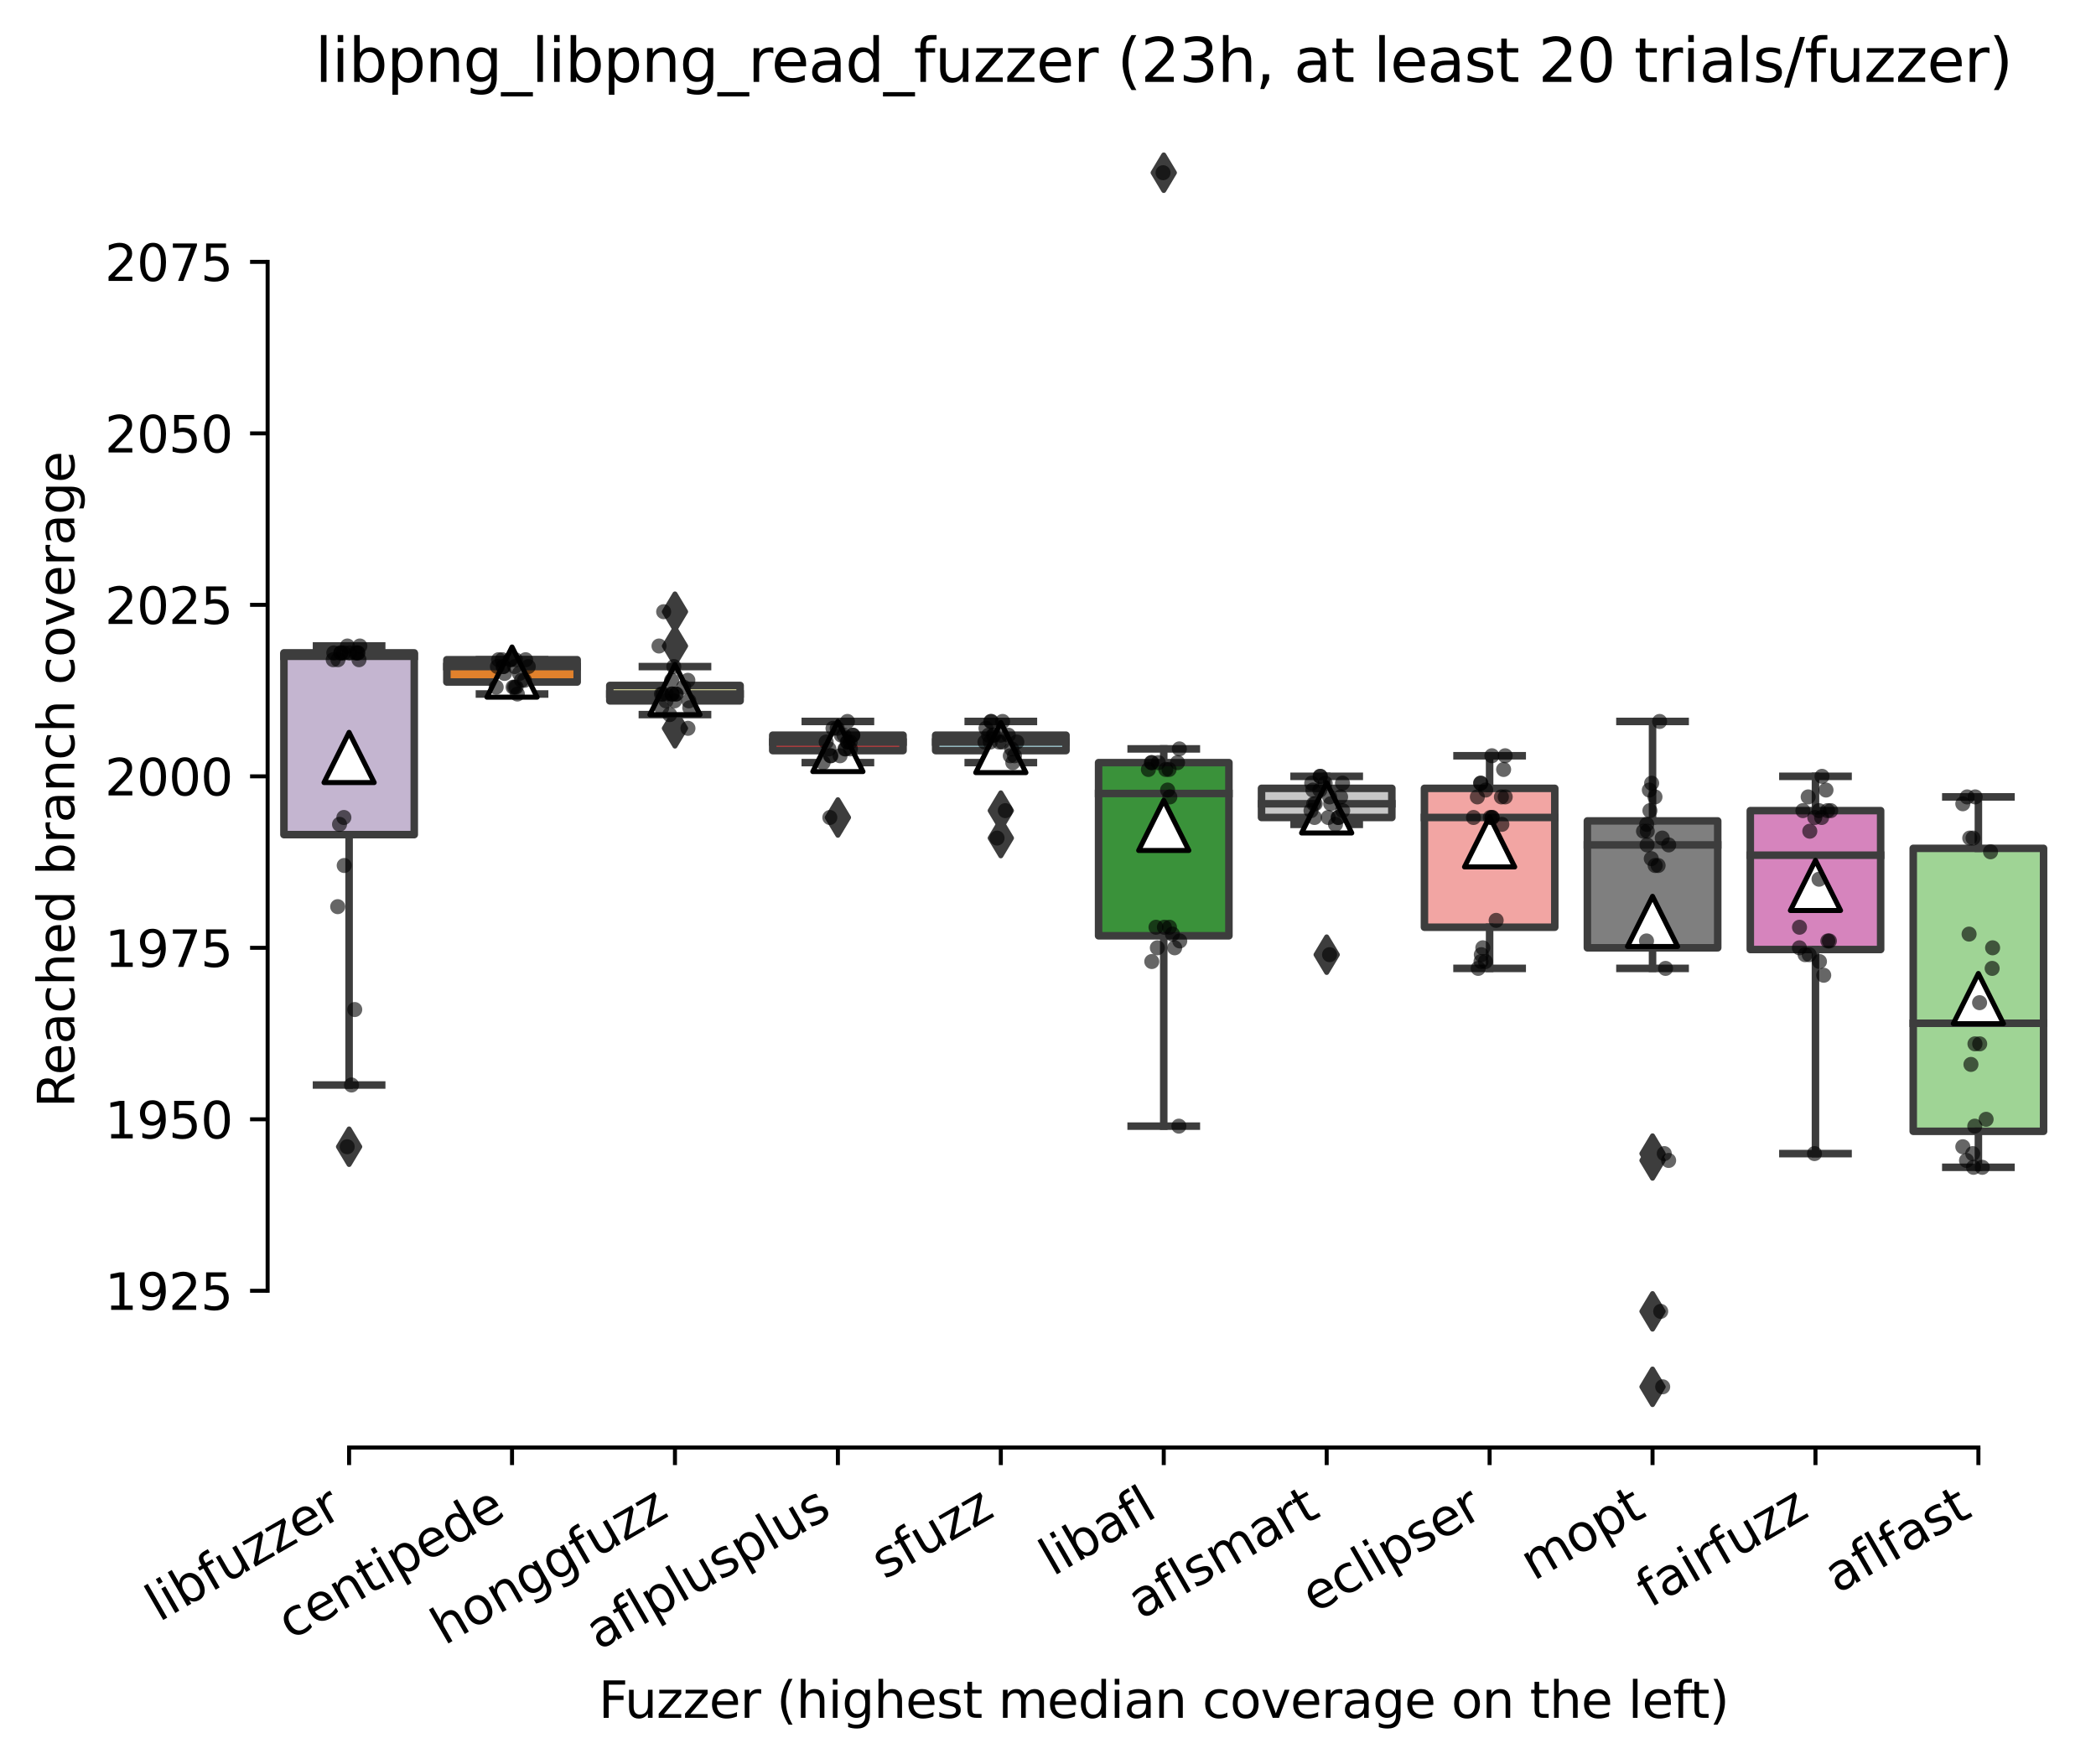 <?xml version="1.0" encoding="utf-8" standalone="no"?>
<!DOCTYPE svg PUBLIC "-//W3C//DTD SVG 1.1//EN"
  "http://www.w3.org/Graphics/SVG/1.1/DTD/svg11.dtd">
<svg xmlns:xlink="http://www.w3.org/1999/xlink" width="417.648pt" height="351.576pt" viewBox="0 0 417.648 351.576" xmlns="http://www.w3.org/2000/svg" version="1.1">
 <defs>
  <style type="text/css">*{stroke-linejoin: round; stroke-linecap: butt}</style>
 </defs>
 <g id="figure_1">
  <g id="patch_1">
   <path d="M 0 351.576 
L 417.648 351.576 
L 417.648 0 
L 0 0 
z
" style="fill: #ffffff"/>
  </g>
  <g id="axes_1">
   <g id="patch_2">
    <path d="M 53.328 288.43 
L 410.448 288.43 
L 410.448 22.318 
L 53.328 22.318 
z
" style="fill: #ffffff"/>
   </g>
   <g id="patch_3">
    <path d="M 56.575 166.308 
L 82.547 166.308 
L 82.547 130.089 
L 56.575 130.089 
L 56.575 166.308 
z
" clip-path="url(#p001660a39d)" style="fill: #c4b5d0; stroke: #3d3d3d; stroke-width: 1.5; stroke-linejoin: miter"/>
   </g>
   <g id="patch_4">
    <path d="M 89.04 135.898 
L 115.012 135.898 
L 115.012 131.455 
L 89.04 131.455 
L 89.04 135.898 
z
" clip-path="url(#p001660a39d)" style="fill: #e1812c; stroke: #3d3d3d; stroke-width: 1.5; stroke-linejoin: miter"/>
   </g>
   <g id="patch_5">
    <path d="M 121.506 139.656 
L 147.478 139.656 
L 147.478 136.581 
L 121.506 136.581 
L 121.506 139.656 
z
" clip-path="url(#p001660a39d)" style="fill: #d1d197; stroke: #3d3d3d; stroke-width: 1.5; stroke-linejoin: miter"/>
   </g>
   <g id="patch_6">
    <path d="M 153.971 149.565 
L 179.943 149.565 
L 179.943 146.49 
L 153.971 146.49 
L 153.971 149.565 
z
" clip-path="url(#p001660a39d)" style="fill: #c03d3e; stroke: #3d3d3d; stroke-width: 1.5; stroke-linejoin: miter"/>
   </g>
   <g id="patch_7">
    <path d="M 186.436 149.565 
L 212.409 149.565 
L 212.409 146.49 
L 186.436 146.49 
L 186.436 149.565 
z
" clip-path="url(#p001660a39d)" style="fill: #a7d4dc; stroke: #3d3d3d; stroke-width: 1.5; stroke-linejoin: miter"/>
   </g>
   <g id="patch_8">
    <path d="M 218.902 186.468 
L 244.874 186.468 
L 244.874 151.957 
L 218.902 151.957 
L 218.902 186.468 
z
" clip-path="url(#p001660a39d)" style="fill: #3a923a; stroke: #3d3d3d; stroke-width: 1.5; stroke-linejoin: miter"/>
   </g>
   <g id="patch_9">
    <path d="M 251.367 162.891 
L 277.34 162.891 
L 277.34 157.083 
L 251.367 157.083 
L 251.367 162.891 
z
" clip-path="url(#p001660a39d)" style="fill: #c7c7c7; stroke: #3d3d3d; stroke-width: 1.5; stroke-linejoin: miter"/>
   </g>
   <g id="patch_10">
    <path d="M 283.833 184.76 
L 309.805 184.76 
L 309.805 157.083 
L 283.833 157.083 
L 283.833 184.76 
z
" clip-path="url(#p001660a39d)" style="fill: #f2a5a3; stroke: #3d3d3d; stroke-width: 1.5; stroke-linejoin: miter"/>
   </g>
   <g id="patch_11">
    <path d="M 316.298 188.86 
L 342.271 188.86 
L 342.271 163.575 
L 316.298 163.575 
L 316.298 188.86 
z
" clip-path="url(#p001660a39d)" style="fill: #7f7f7f; stroke: #3d3d3d; stroke-width: 1.5; stroke-linejoin: miter"/>
   </g>
   <g id="patch_12">
    <path d="M 348.764 189.202 
L 374.736 189.202 
L 374.736 161.525 
L 348.764 161.525 
L 348.764 189.202 
z
" clip-path="url(#p001660a39d)" style="fill: #d684bd; stroke: #3d3d3d; stroke-width: 1.5; stroke-linejoin: miter"/>
   </g>
   <g id="patch_13">
    <path d="M 381.229 225.422 
L 407.202 225.422 
L 407.202 169.042 
L 381.229 169.042 
L 381.229 225.422 
z
" clip-path="url(#p001660a39d)" style="fill: #9fd495; stroke: #3d3d3d; stroke-width: 1.5; stroke-linejoin: miter"/>
   </g>
   <g id="matplotlib.axis_1">
    <g id="xtick_1">
     <g id="line2d_1">
      <defs>
       <path id="m20e668fb9e" d="M 0 0 
L 0 3.5 
" style="stroke: #000000; stroke-width: 0.8"/>
      </defs>
      <g>
       <use xlink:href="#m20e668fb9e" x="69.561" y="288.43" style="stroke: #000000; stroke-width: 0.8"/>
      </g>
     </g>
     <g id="text_1">
      <!-- libfuzzer -->
      <g transform="translate(31.695 323.272) rotate(-30) scale(0.1 -0.1)">
       <defs>
        <path id="DejaVuSans-6c" d="M 603 4863 
L 1178 4863 
L 1178 0 
L 603 0 
L 603 4863 
z
" transform="scale(0.016)"/>
        <path id="DejaVuSans-69" d="M 603 3500 
L 1178 3500 
L 1178 0 
L 603 0 
L 603 3500 
z
M 603 4863 
L 1178 4863 
L 1178 4134 
L 603 4134 
L 603 4863 
z
" transform="scale(0.016)"/>
        <path id="DejaVuSans-62" d="M 3116 1747 
Q 3116 2381 2855 2742 
Q 2594 3103 2138 3103 
Q 1681 3103 1420 2742 
Q 1159 2381 1159 1747 
Q 1159 1113 1420 752 
Q 1681 391 2138 391 
Q 2594 391 2855 752 
Q 3116 1113 3116 1747 
z
M 1159 2969 
Q 1341 3281 1617 3432 
Q 1894 3584 2278 3584 
Q 2916 3584 3314 3078 
Q 3713 2572 3713 1747 
Q 3713 922 3314 415 
Q 2916 -91 2278 -91 
Q 1894 -91 1617 61 
Q 1341 213 1159 525 
L 1159 0 
L 581 0 
L 581 4863 
L 1159 4863 
L 1159 2969 
z
" transform="scale(0.016)"/>
        <path id="DejaVuSans-66" d="M 2375 4863 
L 2375 4384 
L 1825 4384 
Q 1516 4384 1395 4259 
Q 1275 4134 1275 3809 
L 1275 3500 
L 2222 3500 
L 2222 3053 
L 1275 3053 
L 1275 0 
L 697 0 
L 697 3053 
L 147 3053 
L 147 3500 
L 697 3500 
L 697 3744 
Q 697 4328 969 4595 
Q 1241 4863 1831 4863 
L 2375 4863 
z
" transform="scale(0.016)"/>
        <path id="DejaVuSans-75" d="M 544 1381 
L 544 3500 
L 1119 3500 
L 1119 1403 
Q 1119 906 1312 657 
Q 1506 409 1894 409 
Q 2359 409 2629 706 
Q 2900 1003 2900 1516 
L 2900 3500 
L 3475 3500 
L 3475 0 
L 2900 0 
L 2900 538 
Q 2691 219 2414 64 
Q 2138 -91 1772 -91 
Q 1169 -91 856 284 
Q 544 659 544 1381 
z
M 1991 3584 
L 1991 3584 
z
" transform="scale(0.016)"/>
        <path id="DejaVuSans-7a" d="M 353 3500 
L 3084 3500 
L 3084 2975 
L 922 459 
L 3084 459 
L 3084 0 
L 275 0 
L 275 525 
L 2438 3041 
L 353 3041 
L 353 3500 
z
" transform="scale(0.016)"/>
        <path id="DejaVuSans-65" d="M 3597 1894 
L 3597 1613 
L 953 1613 
Q 991 1019 1311 708 
Q 1631 397 2203 397 
Q 2534 397 2845 478 
Q 3156 559 3463 722 
L 3463 178 
Q 3153 47 2828 -22 
Q 2503 -91 2169 -91 
Q 1331 -91 842 396 
Q 353 884 353 1716 
Q 353 2575 817 3079 
Q 1281 3584 2069 3584 
Q 2775 3584 3186 3129 
Q 3597 2675 3597 1894 
z
M 3022 2063 
Q 3016 2534 2758 2815 
Q 2500 3097 2075 3097 
Q 1594 3097 1305 2825 
Q 1016 2553 972 2059 
L 3022 2063 
z
" transform="scale(0.016)"/>
        <path id="DejaVuSans-72" d="M 2631 2963 
Q 2534 3019 2420 3045 
Q 2306 3072 2169 3072 
Q 1681 3072 1420 2755 
Q 1159 2438 1159 1844 
L 1159 0 
L 581 0 
L 581 3500 
L 1159 3500 
L 1159 2956 
Q 1341 3275 1631 3429 
Q 1922 3584 2338 3584 
Q 2397 3584 2469 3576 
Q 2541 3569 2628 3553 
L 2631 2963 
z
" transform="scale(0.016)"/>
       </defs>
       <use xlink:href="#DejaVuSans-6c"/>
       <use xlink:href="#DejaVuSans-69" x="27.783"/>
       <use xlink:href="#DejaVuSans-62" x="55.566"/>
       <use xlink:href="#DejaVuSans-66" x="119.043"/>
       <use xlink:href="#DejaVuSans-75" x="154.248"/>
       <use xlink:href="#DejaVuSans-7a" x="217.627"/>
       <use xlink:href="#DejaVuSans-7a" x="270.117"/>
       <use xlink:href="#DejaVuSans-65" x="322.607"/>
       <use xlink:href="#DejaVuSans-72" x="384.131"/>
      </g>
     </g>
    </g>
    <g id="xtick_2">
     <g id="line2d_2">
      <g>
       <use xlink:href="#m20e668fb9e" x="102.026" y="288.43" style="stroke: #000000; stroke-width: 0.8"/>
      </g>
     </g>
     <g id="text_2">
      <!-- centipede -->
      <g transform="translate(57.953 326.856) rotate(-30) scale(0.1 -0.1)">
       <defs>
        <path id="DejaVuSans-63" d="M 3122 3366 
L 3122 2828 
Q 2878 2963 2633 3030 
Q 2388 3097 2138 3097 
Q 1578 3097 1268 2742 
Q 959 2388 959 1747 
Q 959 1106 1268 751 
Q 1578 397 2138 397 
Q 2388 397 2633 464 
Q 2878 531 3122 666 
L 3122 134 
Q 2881 22 2623 -34 
Q 2366 -91 2075 -91 
Q 1284 -91 818 406 
Q 353 903 353 1747 
Q 353 2603 823 3093 
Q 1294 3584 2113 3584 
Q 2378 3584 2631 3529 
Q 2884 3475 3122 3366 
z
" transform="scale(0.016)"/>
        <path id="DejaVuSans-6e" d="M 3513 2113 
L 3513 0 
L 2938 0 
L 2938 2094 
Q 2938 2591 2744 2837 
Q 2550 3084 2163 3084 
Q 1697 3084 1428 2787 
Q 1159 2491 1159 1978 
L 1159 0 
L 581 0 
L 581 3500 
L 1159 3500 
L 1159 2956 
Q 1366 3272 1645 3428 
Q 1925 3584 2291 3584 
Q 2894 3584 3203 3211 
Q 3513 2838 3513 2113 
z
" transform="scale(0.016)"/>
        <path id="DejaVuSans-74" d="M 1172 4494 
L 1172 3500 
L 2356 3500 
L 2356 3053 
L 1172 3053 
L 1172 1153 
Q 1172 725 1289 603 
Q 1406 481 1766 481 
L 2356 481 
L 2356 0 
L 1766 0 
Q 1100 0 847 248 
Q 594 497 594 1153 
L 594 3053 
L 172 3053 
L 172 3500 
L 594 3500 
L 594 4494 
L 1172 4494 
z
" transform="scale(0.016)"/>
        <path id="DejaVuSans-70" d="M 1159 525 
L 1159 -1331 
L 581 -1331 
L 581 3500 
L 1159 3500 
L 1159 2969 
Q 1341 3281 1617 3432 
Q 1894 3584 2278 3584 
Q 2916 3584 3314 3078 
Q 3713 2572 3713 1747 
Q 3713 922 3314 415 
Q 2916 -91 2278 -91 
Q 1894 -91 1617 61 
Q 1341 213 1159 525 
z
M 3116 1747 
Q 3116 2381 2855 2742 
Q 2594 3103 2138 3103 
Q 1681 3103 1420 2742 
Q 1159 2381 1159 1747 
Q 1159 1113 1420 752 
Q 1681 391 2138 391 
Q 2594 391 2855 752 
Q 3116 1113 3116 1747 
z
" transform="scale(0.016)"/>
        <path id="DejaVuSans-64" d="M 2906 2969 
L 2906 4863 
L 3481 4863 
L 3481 0 
L 2906 0 
L 2906 525 
Q 2725 213 2448 61 
Q 2172 -91 1784 -91 
Q 1150 -91 751 415 
Q 353 922 353 1747 
Q 353 2572 751 3078 
Q 1150 3584 1784 3584 
Q 2172 3584 2448 3432 
Q 2725 3281 2906 2969 
z
M 947 1747 
Q 947 1113 1208 752 
Q 1469 391 1925 391 
Q 2381 391 2643 752 
Q 2906 1113 2906 1747 
Q 2906 2381 2643 2742 
Q 2381 3103 1925 3103 
Q 1469 3103 1208 2742 
Q 947 2381 947 1747 
z
" transform="scale(0.016)"/>
       </defs>
       <use xlink:href="#DejaVuSans-63"/>
       <use xlink:href="#DejaVuSans-65" x="54.98"/>
       <use xlink:href="#DejaVuSans-6e" x="116.504"/>
       <use xlink:href="#DejaVuSans-74" x="179.883"/>
       <use xlink:href="#DejaVuSans-69" x="219.092"/>
       <use xlink:href="#DejaVuSans-70" x="246.875"/>
       <use xlink:href="#DejaVuSans-65" x="310.352"/>
       <use xlink:href="#DejaVuSans-64" x="371.875"/>
       <use xlink:href="#DejaVuSans-65" x="435.352"/>
      </g>
     </g>
    </g>
    <g id="xtick_3">
     <g id="line2d_3">
      <g>
       <use xlink:href="#m20e668fb9e" x="134.492" y="288.43" style="stroke: #000000; stroke-width: 0.8"/>
      </g>
     </g>
     <g id="text_3">
      <!-- honggfuzz -->
      <g transform="translate(88.553 327.933) rotate(-30) scale(0.1 -0.1)">
       <defs>
        <path id="DejaVuSans-68" d="M 3513 2113 
L 3513 0 
L 2938 0 
L 2938 2094 
Q 2938 2591 2744 2837 
Q 2550 3084 2163 3084 
Q 1697 3084 1428 2787 
Q 1159 2491 1159 1978 
L 1159 0 
L 581 0 
L 581 4863 
L 1159 4863 
L 1159 2956 
Q 1366 3272 1645 3428 
Q 1925 3584 2291 3584 
Q 2894 3584 3203 3211 
Q 3513 2838 3513 2113 
z
" transform="scale(0.016)"/>
        <path id="DejaVuSans-6f" d="M 1959 3097 
Q 1497 3097 1228 2736 
Q 959 2375 959 1747 
Q 959 1119 1226 758 
Q 1494 397 1959 397 
Q 2419 397 2687 759 
Q 2956 1122 2956 1747 
Q 2956 2369 2687 2733 
Q 2419 3097 1959 3097 
z
M 1959 3584 
Q 2709 3584 3137 3096 
Q 3566 2609 3566 1747 
Q 3566 888 3137 398 
Q 2709 -91 1959 -91 
Q 1206 -91 779 398 
Q 353 888 353 1747 
Q 353 2609 779 3096 
Q 1206 3584 1959 3584 
z
" transform="scale(0.016)"/>
        <path id="DejaVuSans-67" d="M 2906 1791 
Q 2906 2416 2648 2759 
Q 2391 3103 1925 3103 
Q 1463 3103 1205 2759 
Q 947 2416 947 1791 
Q 947 1169 1205 825 
Q 1463 481 1925 481 
Q 2391 481 2648 825 
Q 2906 1169 2906 1791 
z
M 3481 434 
Q 3481 -459 3084 -895 
Q 2688 -1331 1869 -1331 
Q 1566 -1331 1297 -1286 
Q 1028 -1241 775 -1147 
L 775 -588 
Q 1028 -725 1275 -790 
Q 1522 -856 1778 -856 
Q 2344 -856 2625 -561 
Q 2906 -266 2906 331 
L 2906 616 
Q 2728 306 2450 153 
Q 2172 0 1784 0 
Q 1141 0 747 490 
Q 353 981 353 1791 
Q 353 2603 747 3093 
Q 1141 3584 1784 3584 
Q 2172 3584 2450 3431 
Q 2728 3278 2906 2969 
L 2906 3500 
L 3481 3500 
L 3481 434 
z
" transform="scale(0.016)"/>
       </defs>
       <use xlink:href="#DejaVuSans-68"/>
       <use xlink:href="#DejaVuSans-6f" x="63.379"/>
       <use xlink:href="#DejaVuSans-6e" x="124.561"/>
       <use xlink:href="#DejaVuSans-67" x="187.939"/>
       <use xlink:href="#DejaVuSans-67" x="251.416"/>
       <use xlink:href="#DejaVuSans-66" x="314.893"/>
       <use xlink:href="#DejaVuSans-75" x="350.098"/>
       <use xlink:href="#DejaVuSans-7a" x="413.477"/>
       <use xlink:href="#DejaVuSans-7a" x="465.967"/>
      </g>
     </g>
    </g>
    <g id="xtick_4">
     <g id="line2d_4">
      <g>
       <use xlink:href="#m20e668fb9e" x="166.957" y="288.43" style="stroke: #000000; stroke-width: 0.8"/>
      </g>
     </g>
     <g id="text_4">
      <!-- aflplusplus -->
      <g transform="translate(119.348 328.897) rotate(-30) scale(0.1 -0.1)">
       <defs>
        <path id="DejaVuSans-61" d="M 2194 1759 
Q 1497 1759 1228 1600 
Q 959 1441 959 1056 
Q 959 750 1161 570 
Q 1363 391 1709 391 
Q 2188 391 2477 730 
Q 2766 1069 2766 1631 
L 2766 1759 
L 2194 1759 
z
M 3341 1997 
L 3341 0 
L 2766 0 
L 2766 531 
Q 2569 213 2275 61 
Q 1981 -91 1556 -91 
Q 1019 -91 701 211 
Q 384 513 384 1019 
Q 384 1609 779 1909 
Q 1175 2209 1959 2209 
L 2766 2209 
L 2766 2266 
Q 2766 2663 2505 2880 
Q 2244 3097 1772 3097 
Q 1472 3097 1187 3025 
Q 903 2953 641 2809 
L 641 3341 
Q 956 3463 1253 3523 
Q 1550 3584 1831 3584 
Q 2591 3584 2966 3190 
Q 3341 2797 3341 1997 
z
" transform="scale(0.016)"/>
        <path id="DejaVuSans-73" d="M 2834 3397 
L 2834 2853 
Q 2591 2978 2328 3040 
Q 2066 3103 1784 3103 
Q 1356 3103 1142 2972 
Q 928 2841 928 2578 
Q 928 2378 1081 2264 
Q 1234 2150 1697 2047 
L 1894 2003 
Q 2506 1872 2764 1633 
Q 3022 1394 3022 966 
Q 3022 478 2636 193 
Q 2250 -91 1575 -91 
Q 1294 -91 989 -36 
Q 684 19 347 128 
L 347 722 
Q 666 556 975 473 
Q 1284 391 1588 391 
Q 1994 391 2212 530 
Q 2431 669 2431 922 
Q 2431 1156 2273 1281 
Q 2116 1406 1581 1522 
L 1381 1569 
Q 847 1681 609 1914 
Q 372 2147 372 2553 
Q 372 3047 722 3315 
Q 1072 3584 1716 3584 
Q 2034 3584 2315 3537 
Q 2597 3491 2834 3397 
z
" transform="scale(0.016)"/>
       </defs>
       <use xlink:href="#DejaVuSans-61"/>
       <use xlink:href="#DejaVuSans-66" x="61.279"/>
       <use xlink:href="#DejaVuSans-6c" x="96.484"/>
       <use xlink:href="#DejaVuSans-70" x="124.268"/>
       <use xlink:href="#DejaVuSans-6c" x="187.744"/>
       <use xlink:href="#DejaVuSans-75" x="215.527"/>
       <use xlink:href="#DejaVuSans-73" x="278.906"/>
       <use xlink:href="#DejaVuSans-70" x="331.006"/>
       <use xlink:href="#DejaVuSans-6c" x="394.482"/>
       <use xlink:href="#DejaVuSans-75" x="422.266"/>
       <use xlink:href="#DejaVuSans-73" x="485.645"/>
      </g>
     </g>
    </g>
    <g id="xtick_5">
     <g id="line2d_5">
      <g>
       <use xlink:href="#m20e668fb9e" x="199.423" y="288.43" style="stroke: #000000; stroke-width: 0.8"/>
      </g>
     </g>
     <g id="text_5">
      <!-- sfuzz -->
      <g transform="translate(176.244 314.793) rotate(-30) scale(0.1 -0.1)">
       <use xlink:href="#DejaVuSans-73"/>
       <use xlink:href="#DejaVuSans-66" x="52.1"/>
       <use xlink:href="#DejaVuSans-75" x="87.305"/>
       <use xlink:href="#DejaVuSans-7a" x="150.684"/>
       <use xlink:href="#DejaVuSans-7a" x="203.174"/>
      </g>
     </g>
    </g>
    <g id="xtick_6">
     <g id="line2d_6">
      <g>
       <use xlink:href="#m20e668fb9e" x="231.888" y="288.43" style="stroke: #000000; stroke-width: 0.8"/>
      </g>
     </g>
     <g id="text_6">
      <!-- libafl -->
      <g transform="translate(209.777 314.176) rotate(-30) scale(0.1 -0.1)">
       <use xlink:href="#DejaVuSans-6c"/>
       <use xlink:href="#DejaVuSans-69" x="27.783"/>
       <use xlink:href="#DejaVuSans-62" x="55.566"/>
       <use xlink:href="#DejaVuSans-61" x="119.043"/>
       <use xlink:href="#DejaVuSans-66" x="180.322"/>
       <use xlink:href="#DejaVuSans-6c" x="215.527"/>
      </g>
     </g>
    </g>
    <g id="xtick_7">
     <g id="line2d_7">
      <g>
       <use xlink:href="#m20e668fb9e" x="264.354" y="288.43" style="stroke: #000000; stroke-width: 0.8"/>
      </g>
     </g>
     <g id="text_7">
      <!-- aflsmart -->
      <g transform="translate(227.343 322.779) rotate(-30) scale(0.1 -0.1)">
       <defs>
        <path id="DejaVuSans-6d" d="M 3328 2828 
Q 3544 3216 3844 3400 
Q 4144 3584 4550 3584 
Q 5097 3584 5394 3201 
Q 5691 2819 5691 2113 
L 5691 0 
L 5113 0 
L 5113 2094 
Q 5113 2597 4934 2840 
Q 4756 3084 4391 3084 
Q 3944 3084 3684 2787 
Q 3425 2491 3425 1978 
L 3425 0 
L 2847 0 
L 2847 2094 
Q 2847 2600 2669 2842 
Q 2491 3084 2119 3084 
Q 1678 3084 1418 2786 
Q 1159 2488 1159 1978 
L 1159 0 
L 581 0 
L 581 3500 
L 1159 3500 
L 1159 2956 
Q 1356 3278 1631 3431 
Q 1906 3584 2284 3584 
Q 2666 3584 2933 3390 
Q 3200 3197 3328 2828 
z
" transform="scale(0.016)"/>
       </defs>
       <use xlink:href="#DejaVuSans-61"/>
       <use xlink:href="#DejaVuSans-66" x="61.279"/>
       <use xlink:href="#DejaVuSans-6c" x="96.484"/>
       <use xlink:href="#DejaVuSans-73" x="124.268"/>
       <use xlink:href="#DejaVuSans-6d" x="176.367"/>
       <use xlink:href="#DejaVuSans-61" x="273.779"/>
       <use xlink:href="#DejaVuSans-72" x="335.059"/>
       <use xlink:href="#DejaVuSans-74" x="376.172"/>
      </g>
     </g>
    </g>
    <g id="xtick_8">
     <g id="line2d_8">
      <g>
       <use xlink:href="#m20e668fb9e" x="296.819" y="288.43" style="stroke: #000000; stroke-width: 0.8"/>
      </g>
     </g>
     <g id="text_8">
      <!-- eclipser -->
      <g transform="translate(261.978 321.525) rotate(-30) scale(0.1 -0.1)">
       <use xlink:href="#DejaVuSans-65"/>
       <use xlink:href="#DejaVuSans-63" x="61.523"/>
       <use xlink:href="#DejaVuSans-6c" x="116.504"/>
       <use xlink:href="#DejaVuSans-69" x="144.287"/>
       <use xlink:href="#DejaVuSans-70" x="172.07"/>
       <use xlink:href="#DejaVuSans-73" x="235.547"/>
       <use xlink:href="#DejaVuSans-65" x="287.646"/>
       <use xlink:href="#DejaVuSans-72" x="349.17"/>
      </g>
     </g>
    </g>
    <g id="xtick_9">
     <g id="line2d_9">
      <g>
       <use xlink:href="#m20e668fb9e" x="329.284" y="288.43" style="stroke: #000000; stroke-width: 0.8"/>
      </g>
     </g>
     <g id="text_9">
      <!-- mopt -->
      <g transform="translate(305.617 315.075) rotate(-30) scale(0.1 -0.1)">
       <use xlink:href="#DejaVuSans-6d"/>
       <use xlink:href="#DejaVuSans-6f" x="97.412"/>
       <use xlink:href="#DejaVuSans-70" x="158.594"/>
       <use xlink:href="#DejaVuSans-74" x="222.07"/>
      </g>
     </g>
    </g>
    <g id="xtick_10">
     <g id="line2d_10">
      <g>
       <use xlink:href="#m20e668fb9e" x="361.75" y="288.43" style="stroke: #000000; stroke-width: 0.8"/>
      </g>
     </g>
     <g id="text_10">
      <!-- fairfuzz -->
      <g transform="translate(328.761 320.457) rotate(-30) scale(0.1 -0.1)">
       <use xlink:href="#DejaVuSans-66"/>
       <use xlink:href="#DejaVuSans-61" x="35.205"/>
       <use xlink:href="#DejaVuSans-69" x="96.484"/>
       <use xlink:href="#DejaVuSans-72" x="124.268"/>
       <use xlink:href="#DejaVuSans-66" x="165.381"/>
       <use xlink:href="#DejaVuSans-75" x="200.586"/>
       <use xlink:href="#DejaVuSans-7a" x="263.965"/>
       <use xlink:href="#DejaVuSans-7a" x="316.455"/>
      </g>
     </g>
    </g>
    <g id="xtick_11">
     <g id="line2d_11">
      <g>
       <use xlink:href="#m20e668fb9e" x="394.215" y="288.43" style="stroke: #000000; stroke-width: 0.8"/>
      </g>
     </g>
     <g id="text_11">
      <!-- aflfast -->
      <g transform="translate(366.152 317.613) rotate(-30) scale(0.1 -0.1)">
       <use xlink:href="#DejaVuSans-61"/>
       <use xlink:href="#DejaVuSans-66" x="61.279"/>
       <use xlink:href="#DejaVuSans-6c" x="96.484"/>
       <use xlink:href="#DejaVuSans-66" x="124.268"/>
       <use xlink:href="#DejaVuSans-61" x="159.473"/>
       <use xlink:href="#DejaVuSans-73" x="220.752"/>
       <use xlink:href="#DejaVuSans-74" x="272.852"/>
      </g>
     </g>
    </g>
    <g id="text_12">
     <!-- Fuzzer (highest median coverage on the left) -->
     <g transform="translate(119.27 342.297) scale(0.1 -0.1)">
      <defs>
       <path id="DejaVuSans-46" d="M 628 4666 
L 3309 4666 
L 3309 4134 
L 1259 4134 
L 1259 2759 
L 3109 2759 
L 3109 2228 
L 1259 2228 
L 1259 0 
L 628 0 
L 628 4666 
z
" transform="scale(0.016)"/>
       <path id="DejaVuSans-20" transform="scale(0.016)"/>
       <path id="DejaVuSans-28" d="M 1984 4856 
Q 1566 4138 1362 3434 
Q 1159 2731 1159 2009 
Q 1159 1288 1364 580 
Q 1569 -128 1984 -844 
L 1484 -844 
Q 1016 -109 783 600 
Q 550 1309 550 2009 
Q 550 2706 781 3412 
Q 1013 4119 1484 4856 
L 1984 4856 
z
" transform="scale(0.016)"/>
       <path id="DejaVuSans-76" d="M 191 3500 
L 800 3500 
L 1894 563 
L 2988 3500 
L 3597 3500 
L 2284 0 
L 1503 0 
L 191 3500 
z
" transform="scale(0.016)"/>
       <path id="DejaVuSans-29" d="M 513 4856 
L 1013 4856 
Q 1481 4119 1714 3412 
Q 1947 2706 1947 2009 
Q 1947 1309 1714 600 
Q 1481 -109 1013 -844 
L 513 -844 
Q 928 -128 1133 580 
Q 1338 1288 1338 2009 
Q 1338 2731 1133 3434 
Q 928 4138 513 4856 
z
" transform="scale(0.016)"/>
      </defs>
      <use xlink:href="#DejaVuSans-46"/>
      <use xlink:href="#DejaVuSans-75" x="52.02"/>
      <use xlink:href="#DejaVuSans-7a" x="115.398"/>
      <use xlink:href="#DejaVuSans-7a" x="167.889"/>
      <use xlink:href="#DejaVuSans-65" x="220.379"/>
      <use xlink:href="#DejaVuSans-72" x="281.902"/>
      <use xlink:href="#DejaVuSans-20" x="323.016"/>
      <use xlink:href="#DejaVuSans-28" x="354.803"/>
      <use xlink:href="#DejaVuSans-68" x="393.816"/>
      <use xlink:href="#DejaVuSans-69" x="457.195"/>
      <use xlink:href="#DejaVuSans-67" x="484.979"/>
      <use xlink:href="#DejaVuSans-68" x="548.455"/>
      <use xlink:href="#DejaVuSans-65" x="611.834"/>
      <use xlink:href="#DejaVuSans-73" x="673.357"/>
      <use xlink:href="#DejaVuSans-74" x="725.457"/>
      <use xlink:href="#DejaVuSans-20" x="764.666"/>
      <use xlink:href="#DejaVuSans-6d" x="796.453"/>
      <use xlink:href="#DejaVuSans-65" x="893.865"/>
      <use xlink:href="#DejaVuSans-64" x="955.389"/>
      <use xlink:href="#DejaVuSans-69" x="1018.865"/>
      <use xlink:href="#DejaVuSans-61" x="1046.648"/>
      <use xlink:href="#DejaVuSans-6e" x="1107.928"/>
      <use xlink:href="#DejaVuSans-20" x="1171.307"/>
      <use xlink:href="#DejaVuSans-63" x="1203.094"/>
      <use xlink:href="#DejaVuSans-6f" x="1258.074"/>
      <use xlink:href="#DejaVuSans-76" x="1319.256"/>
      <use xlink:href="#DejaVuSans-65" x="1378.436"/>
      <use xlink:href="#DejaVuSans-72" x="1439.959"/>
      <use xlink:href="#DejaVuSans-61" x="1481.072"/>
      <use xlink:href="#DejaVuSans-67" x="1542.352"/>
      <use xlink:href="#DejaVuSans-65" x="1605.828"/>
      <use xlink:href="#DejaVuSans-20" x="1667.352"/>
      <use xlink:href="#DejaVuSans-6f" x="1699.139"/>
      <use xlink:href="#DejaVuSans-6e" x="1760.32"/>
      <use xlink:href="#DejaVuSans-20" x="1823.699"/>
      <use xlink:href="#DejaVuSans-74" x="1855.486"/>
      <use xlink:href="#DejaVuSans-68" x="1894.695"/>
      <use xlink:href="#DejaVuSans-65" x="1958.074"/>
      <use xlink:href="#DejaVuSans-20" x="2019.598"/>
      <use xlink:href="#DejaVuSans-6c" x="2051.385"/>
      <use xlink:href="#DejaVuSans-65" x="2079.168"/>
      <use xlink:href="#DejaVuSans-66" x="2140.691"/>
      <use xlink:href="#DejaVuSans-74" x="2174.146"/>
      <use xlink:href="#DejaVuSans-29" x="2213.355"/>
     </g>
    </g>
   </g>
   <g id="matplotlib.axis_2">
    <g id="ytick_1">
     <g id="line2d_12">
      <defs>
       <path id="m5fa1ec9dfe" d="M 0 0 
L -3.5 0 
" style="stroke: #000000; stroke-width: 0.8"/>
      </defs>
      <g>
       <use xlink:href="#m5fa1ec9dfe" x="53.328" y="257.199" style="stroke: #000000; stroke-width: 0.8"/>
      </g>
     </g>
     <g id="text_13">
      <!-- 1925 -->
      <g transform="translate(20.878 260.998) scale(0.1 -0.1)">
       <defs>
        <path id="DejaVuSans-31" d="M 794 531 
L 1825 531 
L 1825 4091 
L 703 3866 
L 703 4441 
L 1819 4666 
L 2450 4666 
L 2450 531 
L 3481 531 
L 3481 0 
L 794 0 
L 794 531 
z
" transform="scale(0.016)"/>
        <path id="DejaVuSans-39" d="M 703 97 
L 703 672 
Q 941 559 1184 500 
Q 1428 441 1663 441 
Q 2288 441 2617 861 
Q 2947 1281 2994 2138 
Q 2813 1869 2534 1725 
Q 2256 1581 1919 1581 
Q 1219 1581 811 2004 
Q 403 2428 403 3163 
Q 403 3881 828 4315 
Q 1253 4750 1959 4750 
Q 2769 4750 3195 4129 
Q 3622 3509 3622 2328 
Q 3622 1225 3098 567 
Q 2575 -91 1691 -91 
Q 1453 -91 1209 -44 
Q 966 3 703 97 
z
M 1959 2075 
Q 2384 2075 2632 2365 
Q 2881 2656 2881 3163 
Q 2881 3666 2632 3958 
Q 2384 4250 1959 4250 
Q 1534 4250 1286 3958 
Q 1038 3666 1038 3163 
Q 1038 2656 1286 2365 
Q 1534 2075 1959 2075 
z
" transform="scale(0.016)"/>
        <path id="DejaVuSans-32" d="M 1228 531 
L 3431 531 
L 3431 0 
L 469 0 
L 469 531 
Q 828 903 1448 1529 
Q 2069 2156 2228 2338 
Q 2531 2678 2651 2914 
Q 2772 3150 2772 3378 
Q 2772 3750 2511 3984 
Q 2250 4219 1831 4219 
Q 1534 4219 1204 4116 
Q 875 4013 500 3803 
L 500 4441 
Q 881 4594 1212 4672 
Q 1544 4750 1819 4750 
Q 2544 4750 2975 4387 
Q 3406 4025 3406 3419 
Q 3406 3131 3298 2873 
Q 3191 2616 2906 2266 
Q 2828 2175 2409 1742 
Q 1991 1309 1228 531 
z
" transform="scale(0.016)"/>
        <path id="DejaVuSans-35" d="M 691 4666 
L 3169 4666 
L 3169 4134 
L 1269 4134 
L 1269 2991 
Q 1406 3038 1543 3061 
Q 1681 3084 1819 3084 
Q 2600 3084 3056 2656 
Q 3513 2228 3513 1497 
Q 3513 744 3044 326 
Q 2575 -91 1722 -91 
Q 1428 -91 1123 -41 
Q 819 9 494 109 
L 494 744 
Q 775 591 1075 516 
Q 1375 441 1709 441 
Q 2250 441 2565 725 
Q 2881 1009 2881 1497 
Q 2881 1984 2565 2268 
Q 2250 2553 1709 2553 
Q 1456 2553 1204 2497 
Q 953 2441 691 2322 
L 691 4666 
z
" transform="scale(0.016)"/>
       </defs>
       <use xlink:href="#DejaVuSans-31"/>
       <use xlink:href="#DejaVuSans-39" x="63.623"/>
       <use xlink:href="#DejaVuSans-32" x="127.246"/>
       <use xlink:href="#DejaVuSans-35" x="190.869"/>
      </g>
     </g>
    </g>
    <g id="ytick_2">
     <g id="line2d_13">
      <g>
       <use xlink:href="#m5fa1ec9dfe" x="53.328" y="223.03" style="stroke: #000000; stroke-width: 0.8"/>
      </g>
     </g>
     <g id="text_14">
      <!-- 1950 -->
      <g transform="translate(20.878 226.829) scale(0.1 -0.1)">
       <defs>
        <path id="DejaVuSans-30" d="M 2034 4250 
Q 1547 4250 1301 3770 
Q 1056 3291 1056 2328 
Q 1056 1369 1301 889 
Q 1547 409 2034 409 
Q 2525 409 2770 889 
Q 3016 1369 3016 2328 
Q 3016 3291 2770 3770 
Q 2525 4250 2034 4250 
z
M 2034 4750 
Q 2819 4750 3233 4129 
Q 3647 3509 3647 2328 
Q 3647 1150 3233 529 
Q 2819 -91 2034 -91 
Q 1250 -91 836 529 
Q 422 1150 422 2328 
Q 422 3509 836 4129 
Q 1250 4750 2034 4750 
z
" transform="scale(0.016)"/>
       </defs>
       <use xlink:href="#DejaVuSans-31"/>
       <use xlink:href="#DejaVuSans-39" x="63.623"/>
       <use xlink:href="#DejaVuSans-35" x="127.246"/>
       <use xlink:href="#DejaVuSans-30" x="190.869"/>
      </g>
     </g>
    </g>
    <g id="ytick_3">
     <g id="line2d_14">
      <g>
       <use xlink:href="#m5fa1ec9dfe" x="53.328" y="188.86" style="stroke: #000000; stroke-width: 0.8"/>
      </g>
     </g>
     <g id="text_15">
      <!-- 1975 -->
      <g transform="translate(20.878 192.659) scale(0.1 -0.1)">
       <defs>
        <path id="DejaVuSans-37" d="M 525 4666 
L 3525 4666 
L 3525 4397 
L 1831 0 
L 1172 0 
L 2766 4134 
L 525 4134 
L 525 4666 
z
" transform="scale(0.016)"/>
       </defs>
       <use xlink:href="#DejaVuSans-31"/>
       <use xlink:href="#DejaVuSans-39" x="63.623"/>
       <use xlink:href="#DejaVuSans-37" x="127.246"/>
       <use xlink:href="#DejaVuSans-35" x="190.869"/>
      </g>
     </g>
    </g>
    <g id="ytick_4">
     <g id="line2d_15">
      <g>
       <use xlink:href="#m5fa1ec9dfe" x="53.328" y="154.691" style="stroke: #000000; stroke-width: 0.8"/>
      </g>
     </g>
     <g id="text_16">
      <!-- 2000 -->
      <g transform="translate(20.878 158.49) scale(0.1 -0.1)">
       <use xlink:href="#DejaVuSans-32"/>
       <use xlink:href="#DejaVuSans-30" x="63.623"/>
       <use xlink:href="#DejaVuSans-30" x="127.246"/>
       <use xlink:href="#DejaVuSans-30" x="190.869"/>
      </g>
     </g>
    </g>
    <g id="ytick_5">
     <g id="line2d_16">
      <g>
       <use xlink:href="#m5fa1ec9dfe" x="53.328" y="120.521" style="stroke: #000000; stroke-width: 0.8"/>
      </g>
     </g>
     <g id="text_17">
      <!-- 2025 -->
      <g transform="translate(20.878 124.32) scale(0.1 -0.1)">
       <use xlink:href="#DejaVuSans-32"/>
       <use xlink:href="#DejaVuSans-30" x="63.623"/>
       <use xlink:href="#DejaVuSans-32" x="127.246"/>
       <use xlink:href="#DejaVuSans-35" x="190.869"/>
      </g>
     </g>
    </g>
    <g id="ytick_6">
     <g id="line2d_17">
      <g>
       <use xlink:href="#m5fa1ec9dfe" x="53.328" y="86.352" style="stroke: #000000; stroke-width: 0.8"/>
      </g>
     </g>
     <g id="text_18">
      <!-- 2050 -->
      <g transform="translate(20.878 90.151) scale(0.1 -0.1)">
       <use xlink:href="#DejaVuSans-32"/>
       <use xlink:href="#DejaVuSans-30" x="63.623"/>
       <use xlink:href="#DejaVuSans-35" x="127.246"/>
       <use xlink:href="#DejaVuSans-30" x="190.869"/>
      </g>
     </g>
    </g>
    <g id="ytick_7">
     <g id="line2d_18">
      <g>
       <use xlink:href="#m5fa1ec9dfe" x="53.328" y="52.182" style="stroke: #000000; stroke-width: 0.8"/>
      </g>
     </g>
     <g id="text_19">
      <!-- 2075 -->
      <g transform="translate(20.878 55.981) scale(0.1 -0.1)">
       <use xlink:href="#DejaVuSans-32"/>
       <use xlink:href="#DejaVuSans-30" x="63.623"/>
       <use xlink:href="#DejaVuSans-37" x="127.246"/>
       <use xlink:href="#DejaVuSans-35" x="190.869"/>
      </g>
     </g>
    </g>
    <g id="text_20">
     <!-- Reached branch coverage -->
     <g transform="translate(14.798 220.706) rotate(-90) scale(0.1 -0.1)">
      <defs>
       <path id="DejaVuSans-52" d="M 2841 2188 
Q 3044 2119 3236 1894 
Q 3428 1669 3622 1275 
L 4263 0 
L 3584 0 
L 2988 1197 
Q 2756 1666 2539 1819 
Q 2322 1972 1947 1972 
L 1259 1972 
L 1259 0 
L 628 0 
L 628 4666 
L 2053 4666 
Q 2853 4666 3247 4331 
Q 3641 3997 3641 3322 
Q 3641 2881 3436 2590 
Q 3231 2300 2841 2188 
z
M 1259 4147 
L 1259 2491 
L 2053 2491 
Q 2509 2491 2742 2702 
Q 2975 2913 2975 3322 
Q 2975 3731 2742 3939 
Q 2509 4147 2053 4147 
L 1259 4147 
z
" transform="scale(0.016)"/>
      </defs>
      <use xlink:href="#DejaVuSans-52"/>
      <use xlink:href="#DejaVuSans-65" x="64.982"/>
      <use xlink:href="#DejaVuSans-61" x="126.506"/>
      <use xlink:href="#DejaVuSans-63" x="187.785"/>
      <use xlink:href="#DejaVuSans-68" x="242.766"/>
      <use xlink:href="#DejaVuSans-65" x="306.145"/>
      <use xlink:href="#DejaVuSans-64" x="367.668"/>
      <use xlink:href="#DejaVuSans-20" x="431.145"/>
      <use xlink:href="#DejaVuSans-62" x="462.932"/>
      <use xlink:href="#DejaVuSans-72" x="526.408"/>
      <use xlink:href="#DejaVuSans-61" x="567.521"/>
      <use xlink:href="#DejaVuSans-6e" x="628.801"/>
      <use xlink:href="#DejaVuSans-63" x="692.18"/>
      <use xlink:href="#DejaVuSans-68" x="747.16"/>
      <use xlink:href="#DejaVuSans-20" x="810.539"/>
      <use xlink:href="#DejaVuSans-63" x="842.326"/>
      <use xlink:href="#DejaVuSans-6f" x="897.307"/>
      <use xlink:href="#DejaVuSans-76" x="958.488"/>
      <use xlink:href="#DejaVuSans-65" x="1017.668"/>
      <use xlink:href="#DejaVuSans-72" x="1079.191"/>
      <use xlink:href="#DejaVuSans-61" x="1120.305"/>
      <use xlink:href="#DejaVuSans-67" x="1181.584"/>
      <use xlink:href="#DejaVuSans-65" x="1245.061"/>
     </g>
    </g>
   </g>
   <g id="line2d_19">
    <path d="M 69.561 166.308 
L 69.561 216.196 
" clip-path="url(#p001660a39d)" style="fill: none; stroke: #3d3d3d; stroke-width: 1.5; stroke-linecap: square"/>
   </g>
   <g id="line2d_20">
    <path d="M 69.561 130.089 
L 69.561 128.722 
" clip-path="url(#p001660a39d)" style="fill: none; stroke: #3d3d3d; stroke-width: 1.5; stroke-linecap: square"/>
   </g>
   <g id="line2d_21">
    <path d="M 63.068 216.196 
L 76.054 216.196 
" clip-path="url(#p001660a39d)" style="fill: none; stroke: #3d3d3d; stroke-width: 1.5; stroke-linecap: square"/>
   </g>
   <g id="line2d_22">
    <path d="M 63.068 128.722 
L 76.054 128.722 
" clip-path="url(#p001660a39d)" style="fill: none; stroke: #3d3d3d; stroke-width: 1.5; stroke-linecap: square"/>
   </g>
   <g id="line2d_23">
    <defs>
     <path id="m532a6c7926" d="M -0 3.536 
L 2.121 0 
L -0 -3.536 
L -2.121 -0 
z
" style="stroke: #3d3d3d; stroke-linejoin: miter"/>
    </defs>
    <g clip-path="url(#p001660a39d)">
     <use xlink:href="#m532a6c7926" x="69.561" y="228.497" style="fill: #3d3d3d; stroke: #3d3d3d; stroke-linejoin: miter"/>
    </g>
   </g>
   <g id="line2d_24">
    <path d="M 102.026 135.898 
L 102.026 138.289 
" clip-path="url(#p001660a39d)" style="fill: none; stroke: #3d3d3d; stroke-width: 1.5; stroke-linecap: square"/>
   </g>
   <g id="line2d_25">
    <path d="M 102.026 131.455 
L 102.026 131.455 
" clip-path="url(#p001660a39d)" style="fill: none; stroke: #3d3d3d; stroke-width: 1.5; stroke-linecap: square"/>
   </g>
   <g id="line2d_26">
    <path d="M 95.533 138.289 
L 108.519 138.289 
" clip-path="url(#p001660a39d)" style="fill: none; stroke: #3d3d3d; stroke-width: 1.5; stroke-linecap: square"/>
   </g>
   <g id="line2d_27">
    <path d="M 95.533 131.455 
L 108.519 131.455 
" clip-path="url(#p001660a39d)" style="fill: none; stroke: #3d3d3d; stroke-width: 1.5; stroke-linecap: square"/>
   </g>
   <g id="line2d_28"/>
   <g id="line2d_29">
    <path d="M 134.492 139.656 
L 134.492 142.39 
" clip-path="url(#p001660a39d)" style="fill: none; stroke: #3d3d3d; stroke-width: 1.5; stroke-linecap: square"/>
   </g>
   <g id="line2d_30">
    <path d="M 134.492 136.581 
L 134.492 132.822 
" clip-path="url(#p001660a39d)" style="fill: none; stroke: #3d3d3d; stroke-width: 1.5; stroke-linecap: square"/>
   </g>
   <g id="line2d_31">
    <path d="M 127.999 142.39 
L 140.985 142.39 
" clip-path="url(#p001660a39d)" style="fill: none; stroke: #3d3d3d; stroke-width: 1.5; stroke-linecap: square"/>
   </g>
   <g id="line2d_32">
    <path d="M 127.999 132.822 
L 140.985 132.822 
" clip-path="url(#p001660a39d)" style="fill: none; stroke: #3d3d3d; stroke-width: 1.5; stroke-linecap: square"/>
   </g>
   <g id="line2d_33">
    <g clip-path="url(#p001660a39d)">
     <use xlink:href="#m532a6c7926" x="134.492" y="145.123" style="fill: #3d3d3d; stroke: #3d3d3d; stroke-linejoin: miter"/>
     <use xlink:href="#m532a6c7926" x="134.492" y="121.888" style="fill: #3d3d3d; stroke: #3d3d3d; stroke-linejoin: miter"/>
     <use xlink:href="#m532a6c7926" x="134.492" y="128.722" style="fill: #3d3d3d; stroke: #3d3d3d; stroke-linejoin: miter"/>
    </g>
   </g>
   <g id="line2d_34">
    <path d="M 166.957 149.565 
L 166.957 151.957 
" clip-path="url(#p001660a39d)" style="fill: none; stroke: #3d3d3d; stroke-width: 1.5; stroke-linecap: square"/>
   </g>
   <g id="line2d_35">
    <path d="M 166.957 146.49 
L 166.957 143.756 
" clip-path="url(#p001660a39d)" style="fill: none; stroke: #3d3d3d; stroke-width: 1.5; stroke-linecap: square"/>
   </g>
   <g id="line2d_36">
    <path d="M 160.464 151.957 
L 173.45 151.957 
" clip-path="url(#p001660a39d)" style="fill: none; stroke: #3d3d3d; stroke-width: 1.5; stroke-linecap: square"/>
   </g>
   <g id="line2d_37">
    <path d="M 160.464 143.756 
L 173.45 143.756 
" clip-path="url(#p001660a39d)" style="fill: none; stroke: #3d3d3d; stroke-width: 1.5; stroke-linecap: square"/>
   </g>
   <g id="line2d_38">
    <g clip-path="url(#p001660a39d)">
     <use xlink:href="#m532a6c7926" x="166.957" y="162.891" style="fill: #3d3d3d; stroke: #3d3d3d; stroke-linejoin: miter"/>
    </g>
   </g>
   <g id="line2d_39">
    <path d="M 199.423 149.565 
L 199.423 151.957 
" clip-path="url(#p001660a39d)" style="fill: none; stroke: #3d3d3d; stroke-width: 1.5; stroke-linecap: square"/>
   </g>
   <g id="line2d_40">
    <path d="M 199.423 146.49 
L 199.423 143.756 
" clip-path="url(#p001660a39d)" style="fill: none; stroke: #3d3d3d; stroke-width: 1.5; stroke-linecap: square"/>
   </g>
   <g id="line2d_41">
    <path d="M 192.93 151.957 
L 205.916 151.957 
" clip-path="url(#p001660a39d)" style="fill: none; stroke: #3d3d3d; stroke-width: 1.5; stroke-linecap: square"/>
   </g>
   <g id="line2d_42">
    <path d="M 192.93 143.756 
L 205.916 143.756 
" clip-path="url(#p001660a39d)" style="fill: none; stroke: #3d3d3d; stroke-width: 1.5; stroke-linecap: square"/>
   </g>
   <g id="line2d_43">
    <g clip-path="url(#p001660a39d)">
     <use xlink:href="#m532a6c7926" x="199.423" y="166.992" style="fill: #3d3d3d; stroke: #3d3d3d; stroke-linejoin: miter"/>
     <use xlink:href="#m532a6c7926" x="199.423" y="161.525" style="fill: #3d3d3d; stroke: #3d3d3d; stroke-linejoin: miter"/>
    </g>
   </g>
   <g id="line2d_44">
    <path d="M 231.888 186.468 
L 231.888 224.396 
" clip-path="url(#p001660a39d)" style="fill: none; stroke: #3d3d3d; stroke-width: 1.5; stroke-linecap: square"/>
   </g>
   <g id="line2d_45">
    <path d="M 231.888 151.957 
L 231.888 149.224 
" clip-path="url(#p001660a39d)" style="fill: none; stroke: #3d3d3d; stroke-width: 1.5; stroke-linecap: square"/>
   </g>
   <g id="line2d_46">
    <path d="M 225.395 224.396 
L 238.381 224.396 
" clip-path="url(#p001660a39d)" style="fill: none; stroke: #3d3d3d; stroke-width: 1.5; stroke-linecap: square"/>
   </g>
   <g id="line2d_47">
    <path d="M 225.395 149.224 
L 238.381 149.224 
" clip-path="url(#p001660a39d)" style="fill: none; stroke: #3d3d3d; stroke-width: 1.5; stroke-linecap: square"/>
   </g>
   <g id="line2d_48">
    <g clip-path="url(#p001660a39d)">
     <use xlink:href="#m532a6c7926" x="231.888" y="34.414" style="fill: #3d3d3d; stroke: #3d3d3d; stroke-linejoin: miter"/>
    </g>
   </g>
   <g id="line2d_49">
    <path d="M 264.354 162.891 
L 264.354 164.258 
" clip-path="url(#p001660a39d)" style="fill: none; stroke: #3d3d3d; stroke-width: 1.5; stroke-linecap: square"/>
   </g>
   <g id="line2d_50">
    <path d="M 264.354 157.083 
L 264.354 154.691 
" clip-path="url(#p001660a39d)" style="fill: none; stroke: #3d3d3d; stroke-width: 1.5; stroke-linecap: square"/>
   </g>
   <g id="line2d_51">
    <path d="M 257.86 164.258 
L 270.847 164.258 
" clip-path="url(#p001660a39d)" style="fill: none; stroke: #3d3d3d; stroke-width: 1.5; stroke-linecap: square"/>
   </g>
   <g id="line2d_52">
    <path d="M 257.86 154.691 
L 270.847 154.691 
" clip-path="url(#p001660a39d)" style="fill: none; stroke: #3d3d3d; stroke-width: 1.5; stroke-linecap: square"/>
   </g>
   <g id="line2d_53">
    <g clip-path="url(#p001660a39d)">
     <use xlink:href="#m532a6c7926" x="264.354" y="190.227" style="fill: #3d3d3d; stroke: #3d3d3d; stroke-linejoin: miter"/>
    </g>
   </g>
   <g id="line2d_54">
    <path d="M 296.819 184.76 
L 296.819 192.961 
" clip-path="url(#p001660a39d)" style="fill: none; stroke: #3d3d3d; stroke-width: 1.5; stroke-linecap: square"/>
   </g>
   <g id="line2d_55">
    <path d="M 296.819 157.083 
L 296.819 150.59 
" clip-path="url(#p001660a39d)" style="fill: none; stroke: #3d3d3d; stroke-width: 1.5; stroke-linecap: square"/>
   </g>
   <g id="line2d_56">
    <path d="M 290.326 192.961 
L 303.312 192.961 
" clip-path="url(#p001660a39d)" style="fill: none; stroke: #3d3d3d; stroke-width: 1.5; stroke-linecap: square"/>
   </g>
   <g id="line2d_57">
    <path d="M 290.326 150.59 
L 303.312 150.59 
" clip-path="url(#p001660a39d)" style="fill: none; stroke: #3d3d3d; stroke-width: 1.5; stroke-linecap: square"/>
   </g>
   <g id="line2d_58"/>
   <g id="line2d_59">
    <path d="M 329.284 188.86 
L 329.284 192.961 
" clip-path="url(#p001660a39d)" style="fill: none; stroke: #3d3d3d; stroke-width: 1.5; stroke-linecap: square"/>
   </g>
   <g id="line2d_60">
    <path d="M 329.284 163.575 
L 329.284 143.756 
" clip-path="url(#p001660a39d)" style="fill: none; stroke: #3d3d3d; stroke-width: 1.5; stroke-linecap: square"/>
   </g>
   <g id="line2d_61">
    <path d="M 322.791 192.961 
L 335.778 192.961 
" clip-path="url(#p001660a39d)" style="fill: none; stroke: #3d3d3d; stroke-width: 1.5; stroke-linecap: square"/>
   </g>
   <g id="line2d_62">
    <path d="M 322.791 143.756 
L 335.778 143.756 
" clip-path="url(#p001660a39d)" style="fill: none; stroke: #3d3d3d; stroke-width: 1.5; stroke-linecap: square"/>
   </g>
   <g id="line2d_63">
    <g clip-path="url(#p001660a39d)">
     <use xlink:href="#m532a6c7926" x="329.284" y="231.23" style="fill: #3d3d3d; stroke: #3d3d3d; stroke-linejoin: miter"/>
     <use xlink:href="#m532a6c7926" x="329.284" y="261.3" style="fill: #3d3d3d; stroke: #3d3d3d; stroke-linejoin: miter"/>
     <use xlink:href="#m532a6c7926" x="329.284" y="229.864" style="fill: #3d3d3d; stroke: #3d3d3d; stroke-linejoin: miter"/>
     <use xlink:href="#m532a6c7926" x="329.284" y="276.334" style="fill: #3d3d3d; stroke: #3d3d3d; stroke-linejoin: miter"/>
    </g>
   </g>
   <g id="line2d_64">
    <path d="M 361.75 189.202 
L 361.75 229.864 
" clip-path="url(#p001660a39d)" style="fill: none; stroke: #3d3d3d; stroke-width: 1.5; stroke-linecap: square"/>
   </g>
   <g id="line2d_65">
    <path d="M 361.75 161.525 
L 361.75 154.691 
" clip-path="url(#p001660a39d)" style="fill: none; stroke: #3d3d3d; stroke-width: 1.5; stroke-linecap: square"/>
   </g>
   <g id="line2d_66">
    <path d="M 355.257 229.864 
L 368.243 229.864 
" clip-path="url(#p001660a39d)" style="fill: none; stroke: #3d3d3d; stroke-width: 1.5; stroke-linecap: square"/>
   </g>
   <g id="line2d_67">
    <path d="M 355.257 154.691 
L 368.243 154.691 
" clip-path="url(#p001660a39d)" style="fill: none; stroke: #3d3d3d; stroke-width: 1.5; stroke-linecap: square"/>
   </g>
   <g id="line2d_68"/>
   <g id="line2d_69">
    <path d="M 394.215 225.422 
L 394.215 232.597 
" clip-path="url(#p001660a39d)" style="fill: none; stroke: #3d3d3d; stroke-width: 1.5; stroke-linecap: square"/>
   </g>
   <g id="line2d_70">
    <path d="M 394.215 169.042 
L 394.215 158.791 
" clip-path="url(#p001660a39d)" style="fill: none; stroke: #3d3d3d; stroke-width: 1.5; stroke-linecap: square"/>
   </g>
   <g id="line2d_71">
    <path d="M 387.722 232.597 
L 400.708 232.597 
" clip-path="url(#p001660a39d)" style="fill: none; stroke: #3d3d3d; stroke-width: 1.5; stroke-linecap: square"/>
   </g>
   <g id="line2d_72">
    <path d="M 387.722 158.791 
L 400.708 158.791 
" clip-path="url(#p001660a39d)" style="fill: none; stroke: #3d3d3d; stroke-width: 1.5; stroke-linecap: square"/>
   </g>
   <g id="line2d_73"/>
   <g id="line2d_74">
    <path d="M 56.575 130.772 
L 82.547 130.772 
" clip-path="url(#p001660a39d)" style="fill: none; stroke: #3d3d3d; stroke-width: 1.5; stroke-linecap: square"/>
   </g>
   <g id="line2d_75">
    <defs>
     <path id="m21cb5b5db2" d="M 0 -5 
L -5 5 
L 5 5 
z
" style="stroke: #000000; stroke-linejoin: miter"/>
    </defs>
    <g clip-path="url(#p001660a39d)">
     <use xlink:href="#m21cb5b5db2" x="69.561" y="150.932" style="fill: #ffffff; stroke: #000000; stroke-linejoin: miter"/>
    </g>
   </g>
   <g id="line2d_76">
    <path d="M 89.04 132.822 
L 115.012 132.822 
" clip-path="url(#p001660a39d)" style="fill: none; stroke: #3d3d3d; stroke-width: 1.5; stroke-linecap: square"/>
   </g>
   <g id="line2d_77">
    <g clip-path="url(#p001660a39d)">
     <use xlink:href="#m21cb5b5db2" x="102.026" y="133.916" style="fill: #ffffff; stroke: #000000; stroke-linejoin: miter"/>
    </g>
   </g>
   <g id="line2d_78">
    <path d="M 121.506 138.289 
L 147.478 138.289 
" clip-path="url(#p001660a39d)" style="fill: none; stroke: #3d3d3d; stroke-width: 1.5; stroke-linecap: square"/>
   </g>
   <g id="line2d_79">
    <g clip-path="url(#p001660a39d)">
     <use xlink:href="#m21cb5b5db2" x="134.492" y="137.401" style="fill: #ffffff; stroke: #000000; stroke-linejoin: miter"/>
    </g>
   </g>
   <g id="line2d_80">
    <path d="M 153.971 147.857 
L 179.943 147.857 
" clip-path="url(#p001660a39d)" style="fill: none; stroke: #3d3d3d; stroke-width: 1.5; stroke-linecap: square"/>
   </g>
   <g id="line2d_81">
    <g clip-path="url(#p001660a39d)">
     <use xlink:href="#m21cb5b5db2" x="166.957" y="148.745" style="fill: #ffffff; stroke: #000000; stroke-linejoin: miter"/>
    </g>
   </g>
   <g id="line2d_82">
    <path d="M 186.436 147.857 
L 212.409 147.857 
" clip-path="url(#p001660a39d)" style="fill: none; stroke: #3d3d3d; stroke-width: 1.5; stroke-linecap: square"/>
   </g>
   <g id="line2d_83">
    <g clip-path="url(#p001660a39d)">
     <use xlink:href="#m21cb5b5db2" x="199.423" y="148.95" style="fill: #ffffff; stroke: #000000; stroke-linejoin: miter"/>
    </g>
   </g>
   <g id="line2d_84">
    <path d="M 218.902 158.108 
L 244.874 158.108 
" clip-path="url(#p001660a39d)" style="fill: none; stroke: #3d3d3d; stroke-width: 1.5; stroke-linecap: square"/>
   </g>
   <g id="line2d_85">
    <g clip-path="url(#p001660a39d)">
     <use xlink:href="#m21cb5b5db2" x="231.888" y="164.463" style="fill: #ffffff; stroke: #000000; stroke-linejoin: miter"/>
    </g>
   </g>
   <g id="line2d_86">
    <path d="M 251.367 160.158 
L 277.34 160.158 
" clip-path="url(#p001660a39d)" style="fill: none; stroke: #3d3d3d; stroke-width: 1.5; stroke-linecap: square"/>
   </g>
   <g id="line2d_87">
    <g clip-path="url(#p001660a39d)">
     <use xlink:href="#m21cb5b5db2" x="264.354" y="160.978" style="fill: #ffffff; stroke: #000000; stroke-linejoin: miter"/>
    </g>
   </g>
   <g id="line2d_88">
    <path d="M 283.833 162.891 
L 309.805 162.891 
" clip-path="url(#p001660a39d)" style="fill: none; stroke: #3d3d3d; stroke-width: 1.5; stroke-linecap: square"/>
   </g>
   <g id="line2d_89">
    <g clip-path="url(#p001660a39d)">
     <use xlink:href="#m21cb5b5db2" x="296.819" y="167.743" style="fill: #ffffff; stroke: #000000; stroke-linejoin: miter"/>
    </g>
   </g>
   <g id="line2d_90">
    <path d="M 316.298 168.359 
L 342.271 168.359 
" clip-path="url(#p001660a39d)" style="fill: none; stroke: #3d3d3d; stroke-width: 1.5; stroke-linecap: square"/>
   </g>
   <g id="line2d_91">
    <g clip-path="url(#p001660a39d)">
     <use xlink:href="#m21cb5b5db2" x="329.284" y="183.598" style="fill: #ffffff; stroke: #000000; stroke-linejoin: miter"/>
    </g>
   </g>
   <g id="line2d_92">
    <path d="M 348.764 170.409 
L 374.736 170.409 
" clip-path="url(#p001660a39d)" style="fill: none; stroke: #3d3d3d; stroke-width: 1.5; stroke-linecap: square"/>
   </g>
   <g id="line2d_93">
    <g clip-path="url(#p001660a39d)">
     <use xlink:href="#m21cb5b5db2" x="361.75" y="176.423" style="fill: #ffffff; stroke: #000000; stroke-linejoin: miter"/>
    </g>
   </g>
   <g id="line2d_94">
    <path d="M 381.229 203.895 
L 407.202 203.895 
" clip-path="url(#p001660a39d)" style="fill: none; stroke: #3d3d3d; stroke-width: 1.5; stroke-linecap: square"/>
   </g>
   <g id="line2d_95">
    <g clip-path="url(#p001660a39d)">
     <use xlink:href="#m21cb5b5db2" x="394.215" y="198.974" style="fill: #ffffff; stroke: #000000; stroke-linejoin: miter"/>
    </g>
   </g>
   <g id="patch_14">
    <path d="M 53.328 257.199 
L 53.328 52.182 
" style="fill: none; stroke: #000000; stroke-width: 0.8; stroke-linejoin: miter; stroke-linecap: square"/>
   </g>
   <g id="patch_15">
    <path d="M 69.561 288.43 
L 394.215 288.43 
" style="fill: none; stroke: #000000; stroke-width: 0.8; stroke-linejoin: miter; stroke-linecap: square"/>
   </g>
   <g id="PathCollection_1">
    <defs>
     <path id="mdb81c7f749" d="M 0 1.5 
C 0.398 1.5 0.779 1.342 1.061 1.061 
C 1.342 0.779 1.5 0.398 1.5 0 
C 1.5 -0.398 1.342 -0.779 1.061 -1.061 
C 0.779 -1.342 0.398 -1.5 0 -1.5 
C -0.398 -1.5 -0.779 -1.342 -1.061 -1.061 
C -1.342 -0.779 -1.5 -0.398 -1.5 0 
C -1.5 0.398 -1.342 0.779 -1.061 1.061 
C -0.779 1.342 -0.398 1.5 0 1.5 
z
"/>
    </defs>
    <g clip-path="url(#p001660a39d)">
     <use xlink:href="#mdb81c7f749" x="70.043" y="216.196" style="fill-opacity: 0.6"/>
     <use xlink:href="#mdb81c7f749" x="67.292" y="180.66" style="fill-opacity: 0.6"/>
     <use xlink:href="#mdb81c7f749" x="69.182" y="228.497" style="fill-opacity: 0.6"/>
     <use xlink:href="#mdb81c7f749" x="66.514" y="130.089" style="fill-opacity: 0.6"/>
     <use xlink:href="#mdb81c7f749" x="68.504" y="130.089" style="fill-opacity: 0.6"/>
     <use xlink:href="#mdb81c7f749" x="71.535" y="131.455" style="fill-opacity: 0.6"/>
     <use xlink:href="#mdb81c7f749" x="69.221" y="128.722" style="fill-opacity: 0.6"/>
     <use xlink:href="#mdb81c7f749" x="68.587" y="172.459" style="fill-opacity: 0.6"/>
     <use xlink:href="#mdb81c7f749" x="67.913" y="130.089" style="fill-opacity: 0.6"/>
     <use xlink:href="#mdb81c7f749" x="67.654" y="164.258" style="fill-opacity: 0.6"/>
     <use xlink:href="#mdb81c7f749" x="71.22" y="130.089" style="fill-opacity: 0.6"/>
     <use xlink:href="#mdb81c7f749" x="70.685" y="201.161" style="fill-opacity: 0.6"/>
     <use xlink:href="#mdb81c7f749" x="70.877" y="130.089" style="fill-opacity: 0.6"/>
     <use xlink:href="#mdb81c7f749" x="67.912" y="130.089" style="fill-opacity: 0.6"/>
     <use xlink:href="#mdb81c7f749" x="67.342" y="131.455" style="fill-opacity: 0.6"/>
     <use xlink:href="#mdb81c7f749" x="68.521" y="162.891" style="fill-opacity: 0.6"/>
     <use xlink:href="#mdb81c7f749" x="69.648" y="130.089" style="fill-opacity: 0.6"/>
     <use xlink:href="#mdb81c7f749" x="66.399" y="131.455" style="fill-opacity: 0.6"/>
     <use xlink:href="#mdb81c7f749" x="71.702" y="128.722" style="fill-opacity: 0.6"/>
     <use xlink:href="#mdb81c7f749" x="71.31" y="130.089" style="fill-opacity: 0.6"/>
    </g>
   </g>
   <g id="PathCollection_2">
    <g clip-path="url(#p001660a39d)">
     <use xlink:href="#mdb81c7f749" x="105.265" y="132.822" style="fill-opacity: 0.6"/>
     <use xlink:href="#mdb81c7f749" x="100.533" y="134.189" style="fill-opacity: 0.6"/>
     <use xlink:href="#mdb81c7f749" x="102.236" y="136.923" style="fill-opacity: 0.6"/>
     <use xlink:href="#mdb81c7f749" x="102.837" y="136.923" style="fill-opacity: 0.6"/>
     <use xlink:href="#mdb81c7f749" x="103.092" y="138.289" style="fill-opacity: 0.6"/>
     <use xlink:href="#mdb81c7f749" x="100.342" y="132.822" style="fill-opacity: 0.6"/>
     <use xlink:href="#mdb81c7f749" x="98.869" y="136.923" style="fill-opacity: 0.6"/>
     <use xlink:href="#mdb81c7f749" x="103.5" y="134.189" style="fill-opacity: 0.6"/>
     <use xlink:href="#mdb81c7f749" x="99.109" y="132.822" style="fill-opacity: 0.6"/>
     <use xlink:href="#mdb81c7f749" x="101.729" y="131.455" style="fill-opacity: 0.6"/>
     <use xlink:href="#mdb81c7f749" x="100.081" y="131.455" style="fill-opacity: 0.6"/>
     <use xlink:href="#mdb81c7f749" x="100.232" y="132.822" style="fill-opacity: 0.6"/>
     <use xlink:href="#mdb81c7f749" x="102.541" y="136.923" style="fill-opacity: 0.6"/>
     <use xlink:href="#mdb81c7f749" x="103.911" y="135.556" style="fill-opacity: 0.6"/>
     <use xlink:href="#mdb81c7f749" x="104.508" y="135.556" style="fill-opacity: 0.6"/>
     <use xlink:href="#mdb81c7f749" x="102.696" y="131.455" style="fill-opacity: 0.6"/>
     <use xlink:href="#mdb81c7f749" x="102.567" y="132.822" style="fill-opacity: 0.6"/>
     <use xlink:href="#mdb81c7f749" x="104.736" y="131.455" style="fill-opacity: 0.6"/>
     <use xlink:href="#mdb81c7f749" x="99.344" y="131.455" style="fill-opacity: 0.6"/>
     <use xlink:href="#mdb81c7f749" x="101.659" y="131.455" style="fill-opacity: 0.6"/>
    </g>
   </g>
   <g id="PathCollection_3">
    <g clip-path="url(#p001660a39d)">
     <use xlink:href="#mdb81c7f749" x="133.443" y="142.39" style="fill-opacity: 0.6"/>
     <use xlink:href="#mdb81c7f749" x="132.242" y="121.888" style="fill-opacity: 0.6"/>
     <use xlink:href="#mdb81c7f749" x="132.061" y="138.289" style="fill-opacity: 0.6"/>
     <use xlink:href="#mdb81c7f749" x="134.394" y="139.656" style="fill-opacity: 0.6"/>
     <use xlink:href="#mdb81c7f749" x="134.641" y="138.289" style="fill-opacity: 0.6"/>
     <use xlink:href="#mdb81c7f749" x="132.7" y="139.656" style="fill-opacity: 0.6"/>
     <use xlink:href="#mdb81c7f749" x="137.08" y="145.123" style="fill-opacity: 0.6"/>
     <use xlink:href="#mdb81c7f749" x="137.44" y="141.023" style="fill-opacity: 0.6"/>
     <use xlink:href="#mdb81c7f749" x="131.852" y="141.023" style="fill-opacity: 0.6"/>
     <use xlink:href="#mdb81c7f749" x="137.063" y="135.556" style="fill-opacity: 0.6"/>
     <use xlink:href="#mdb81c7f749" x="133.828" y="135.556" style="fill-opacity: 0.6"/>
     <use xlink:href="#mdb81c7f749" x="134.762" y="138.289" style="fill-opacity: 0.6"/>
     <use xlink:href="#mdb81c7f749" x="132.791" y="138.289" style="fill-opacity: 0.6"/>
     <use xlink:href="#mdb81c7f749" x="133.878" y="138.289" style="fill-opacity: 0.6"/>
     <use xlink:href="#mdb81c7f749" x="131.808" y="138.289" style="fill-opacity: 0.6"/>
     <use xlink:href="#mdb81c7f749" x="137.261" y="139.656" style="fill-opacity: 0.6"/>
     <use xlink:href="#mdb81c7f749" x="133.955" y="138.289" style="fill-opacity: 0.6"/>
     <use xlink:href="#mdb81c7f749" x="131.315" y="128.722" style="fill-opacity: 0.6"/>
     <use xlink:href="#mdb81c7f749" x="134.262" y="132.822" style="fill-opacity: 0.6"/>
     <use xlink:href="#mdb81c7f749" x="136.224" y="136.923" style="fill-opacity: 0.6"/>
    </g>
   </g>
   <g id="PathCollection_4">
    <g clip-path="url(#p001660a39d)">
     <use xlink:href="#mdb81c7f749" x="169.402" y="147.857" style="fill-opacity: 0.6"/>
     <use xlink:href="#mdb81c7f749" x="164.015" y="151.957" style="fill-opacity: 0.6"/>
     <use xlink:href="#mdb81c7f749" x="169.457" y="149.224" style="fill-opacity: 0.6"/>
     <use xlink:href="#mdb81c7f749" x="165.173" y="149.224" style="fill-opacity: 0.6"/>
     <use xlink:href="#mdb81c7f749" x="167.388" y="150.59" style="fill-opacity: 0.6"/>
     <use xlink:href="#mdb81c7f749" x="164.627" y="147.857" style="fill-opacity: 0.6"/>
     <use xlink:href="#mdb81c7f749" x="167.644" y="146.49" style="fill-opacity: 0.6"/>
     <use xlink:href="#mdb81c7f749" x="168.505" y="149.224" style="fill-opacity: 0.6"/>
     <use xlink:href="#mdb81c7f749" x="168.17" y="146.49" style="fill-opacity: 0.6"/>
     <use xlink:href="#mdb81c7f749" x="168.833" y="147.857" style="fill-opacity: 0.6"/>
     <use xlink:href="#mdb81c7f749" x="169.927" y="146.49" style="fill-opacity: 0.6"/>
     <use xlink:href="#mdb81c7f749" x="165.559" y="150.59" style="fill-opacity: 0.6"/>
     <use xlink:href="#mdb81c7f749" x="169.932" y="146.49" style="fill-opacity: 0.6"/>
     <use xlink:href="#mdb81c7f749" x="165.983" y="145.123" style="fill-opacity: 0.6"/>
     <use xlink:href="#mdb81c7f749" x="168.965" y="147.857" style="fill-opacity: 0.6"/>
     <use xlink:href="#mdb81c7f749" x="168.356" y="149.224" style="fill-opacity: 0.6"/>
     <use xlink:href="#mdb81c7f749" x="166.821" y="145.123" style="fill-opacity: 0.6"/>
     <use xlink:href="#mdb81c7f749" x="165.352" y="162.891" style="fill-opacity: 0.6"/>
     <use xlink:href="#mdb81c7f749" x="168.861" y="143.756" style="fill-opacity: 0.6"/>
     <use xlink:href="#mdb81c7f749" x="165.475" y="150.59" style="fill-opacity: 0.6"/>
    </g>
   </g>
   <g id="PathCollection_5">
    <g clip-path="url(#p001660a39d)">
     <use xlink:href="#mdb81c7f749" x="197.904" y="146.49" style="fill-opacity: 0.6"/>
     <use xlink:href="#mdb81c7f749" x="196.465" y="145.123" style="fill-opacity: 0.6"/>
     <use xlink:href="#mdb81c7f749" x="199.779" y="143.756" style="fill-opacity: 0.6"/>
     <use xlink:href="#mdb81c7f749" x="198.671" y="166.992" style="fill-opacity: 0.6"/>
     <use xlink:href="#mdb81c7f749" x="202.614" y="147.857" style="fill-opacity: 0.6"/>
     <use xlink:href="#mdb81c7f749" x="196.986" y="146.49" style="fill-opacity: 0.6"/>
     <use xlink:href="#mdb81c7f749" x="202.144" y="150.59" style="fill-opacity: 0.6"/>
     <use xlink:href="#mdb81c7f749" x="199.387" y="146.49" style="fill-opacity: 0.6"/>
     <use xlink:href="#mdb81c7f749" x="198.072" y="146.49" style="fill-opacity: 0.6"/>
     <use xlink:href="#mdb81c7f749" x="197.313" y="147.857" style="fill-opacity: 0.6"/>
     <use xlink:href="#mdb81c7f749" x="201.591" y="149.224" style="fill-opacity: 0.6"/>
     <use xlink:href="#mdb81c7f749" x="196.257" y="147.857" style="fill-opacity: 0.6"/>
     <use xlink:href="#mdb81c7f749" x="200.92" y="146.49" style="fill-opacity: 0.6"/>
     <use xlink:href="#mdb81c7f749" x="201.809" y="151.957" style="fill-opacity: 0.6"/>
     <use xlink:href="#mdb81c7f749" x="200.322" y="161.525" style="fill-opacity: 0.6"/>
     <use xlink:href="#mdb81c7f749" x="197.543" y="143.756" style="fill-opacity: 0.6"/>
     <use xlink:href="#mdb81c7f749" x="201.312" y="150.59" style="fill-opacity: 0.6"/>
     <use xlink:href="#mdb81c7f749" x="197.413" y="143.756" style="fill-opacity: 0.6"/>
     <use xlink:href="#mdb81c7f749" x="199.726" y="147.857" style="fill-opacity: 0.6"/>
     <use xlink:href="#mdb81c7f749" x="199.105" y="147.857" style="fill-opacity: 0.6"/>
    </g>
   </g>
   <g id="PathCollection_6">
    <g clip-path="url(#p001660a39d)">
     <use xlink:href="#mdb81c7f749" x="234.063" y="188.86" style="fill-opacity: 0.6"/>
     <use xlink:href="#mdb81c7f749" x="230.345" y="184.76" style="fill-opacity: 0.6"/>
     <use xlink:href="#mdb81c7f749" x="232.656" y="157.424" style="fill-opacity: 0.6"/>
     <use xlink:href="#mdb81c7f749" x="230.612" y="188.86" style="fill-opacity: 0.6"/>
     <use xlink:href="#mdb81c7f749" x="229.518" y="151.957" style="fill-opacity: 0.6"/>
     <use xlink:href="#mdb81c7f749" x="229.503" y="191.594" style="fill-opacity: 0.6"/>
     <use xlink:href="#mdb81c7f749" x="232.015" y="184.76" style="fill-opacity: 0.6"/>
     <use xlink:href="#mdb81c7f749" x="235.08" y="187.493" style="fill-opacity: 0.6"/>
     <use xlink:href="#mdb81c7f749" x="229.414" y="151.957" style="fill-opacity: 0.6"/>
     <use xlink:href="#mdb81c7f749" x="234.996" y="149.224" style="fill-opacity: 0.6"/>
     <use xlink:href="#mdb81c7f749" x="234.634" y="151.957" style="fill-opacity: 0.6"/>
     <use xlink:href="#mdb81c7f749" x="233.101" y="158.791" style="fill-opacity: 0.6"/>
     <use xlink:href="#mdb81c7f749" x="233.026" y="184.76" style="fill-opacity: 0.6"/>
     <use xlink:href="#mdb81c7f749" x="232.299" y="153.324" style="fill-opacity: 0.6"/>
     <use xlink:href="#mdb81c7f749" x="232.948" y="153.324" style="fill-opacity: 0.6"/>
     <use xlink:href="#mdb81c7f749" x="231.752" y="34.414" style="fill-opacity: 0.6"/>
     <use xlink:href="#mdb81c7f749" x="234.904" y="224.396" style="fill-opacity: 0.6"/>
     <use xlink:href="#mdb81c7f749" x="230.796" y="151.957" style="fill-opacity: 0.6"/>
     <use xlink:href="#mdb81c7f749" x="228.828" y="153.324" style="fill-opacity: 0.6"/>
     <use xlink:href="#mdb81c7f749" x="233.622" y="186.127" style="fill-opacity: 0.6"/>
    </g>
   </g>
   <g id="PathCollection_7">
    <g clip-path="url(#p001660a39d)">
     <use xlink:href="#mdb81c7f749" x="263.029" y="154.691" style="fill-opacity: 0.6"/>
     <use xlink:href="#mdb81c7f749" x="264.664" y="162.891" style="fill-opacity: 0.6"/>
     <use xlink:href="#mdb81c7f749" x="267.508" y="156.058" style="fill-opacity: 0.6"/>
     <use xlink:href="#mdb81c7f749" x="265.156" y="160.158" style="fill-opacity: 0.6"/>
     <use xlink:href="#mdb81c7f749" x="261.232" y="161.525" style="fill-opacity: 0.6"/>
     <use xlink:href="#mdb81c7f749" x="263.107" y="154.691" style="fill-opacity: 0.6"/>
     <use xlink:href="#mdb81c7f749" x="266.108" y="164.258" style="fill-opacity: 0.6"/>
     <use xlink:href="#mdb81c7f749" x="262.992" y="157.424" style="fill-opacity: 0.6"/>
     <use xlink:href="#mdb81c7f749" x="261.926" y="162.891" style="fill-opacity: 0.6"/>
     <use xlink:href="#mdb81c7f749" x="267.545" y="161.525" style="fill-opacity: 0.6"/>
     <use xlink:href="#mdb81c7f749" x="264.049" y="156.058" style="fill-opacity: 0.6"/>
     <use xlink:href="#mdb81c7f749" x="264.93" y="190.227" style="fill-opacity: 0.6"/>
     <use xlink:href="#mdb81c7f749" x="262.067" y="160.158" style="fill-opacity: 0.6"/>
     <use xlink:href="#mdb81c7f749" x="261.597" y="157.424" style="fill-opacity: 0.6"/>
     <use xlink:href="#mdb81c7f749" x="261.372" y="156.058" style="fill-opacity: 0.6"/>
     <use xlink:href="#mdb81c7f749" x="266.623" y="162.891" style="fill-opacity: 0.6"/>
     <use xlink:href="#mdb81c7f749" x="261.775" y="160.158" style="fill-opacity: 0.6"/>
     <use xlink:href="#mdb81c7f749" x="267.125" y="158.791" style="fill-opacity: 0.6"/>
     <use xlink:href="#mdb81c7f749" x="266.729" y="162.891" style="fill-opacity: 0.6"/>
     <use xlink:href="#mdb81c7f749" x="264.934" y="158.791" style="fill-opacity: 0.6"/>
    </g>
   </g>
   <g id="PathCollection_8">
    <g clip-path="url(#p001660a39d)">
     <use xlink:href="#mdb81c7f749" x="295.976" y="191.594" style="fill-opacity: 0.6"/>
     <use xlink:href="#mdb81c7f749" x="297.271" y="150.59" style="fill-opacity: 0.6"/>
     <use xlink:href="#mdb81c7f749" x="299.264" y="164.258" style="fill-opacity: 0.6"/>
     <use xlink:href="#mdb81c7f749" x="299.17" y="158.791" style="fill-opacity: 0.6"/>
     <use xlink:href="#mdb81c7f749" x="293.612" y="162.891" style="fill-opacity: 0.6"/>
     <use xlink:href="#mdb81c7f749" x="294.375" y="158.791" style="fill-opacity: 0.6"/>
     <use xlink:href="#mdb81c7f749" x="299.612" y="153.324" style="fill-opacity: 0.6"/>
     <use xlink:href="#mdb81c7f749" x="299.928" y="158.791" style="fill-opacity: 0.6"/>
     <use xlink:href="#mdb81c7f749" x="297.319" y="162.891" style="fill-opacity: 0.6"/>
     <use xlink:href="#mdb81c7f749" x="298.124" y="183.393" style="fill-opacity: 0.6"/>
     <use xlink:href="#mdb81c7f749" x="296.037" y="157.424" style="fill-opacity: 0.6"/>
     <use xlink:href="#mdb81c7f749" x="295.168" y="190.227" style="fill-opacity: 0.6"/>
     <use xlink:href="#mdb81c7f749" x="294.544" y="192.961" style="fill-opacity: 0.6"/>
     <use xlink:href="#mdb81c7f749" x="295.011" y="156.058" style="fill-opacity: 0.6"/>
     <use xlink:href="#mdb81c7f749" x="297.309" y="162.891" style="fill-opacity: 0.6"/>
     <use xlink:href="#mdb81c7f749" x="295.464" y="188.86" style="fill-opacity: 0.6"/>
     <use xlink:href="#mdb81c7f749" x="299.921" y="150.59" style="fill-opacity: 0.6"/>
     <use xlink:href="#mdb81c7f749" x="295.11" y="191.594" style="fill-opacity: 0.6"/>
     <use xlink:href="#mdb81c7f749" x="296.958" y="162.891" style="fill-opacity: 0.6"/>
     <use xlink:href="#mdb81c7f749" x="295.084" y="156.058" style="fill-opacity: 0.6"/>
    </g>
   </g>
   <g id="PathCollection_9">
    <g clip-path="url(#p001660a39d)">
     <use xlink:href="#mdb81c7f749" x="331.219" y="166.992" style="fill-opacity: 0.6"/>
     <use xlink:href="#mdb81c7f749" x="332.491" y="231.23" style="fill-opacity: 0.6"/>
     <use xlink:href="#mdb81c7f749" x="328.086" y="187.493" style="fill-opacity: 0.6"/>
     <use xlink:href="#mdb81c7f749" x="327.487" y="165.625" style="fill-opacity: 0.6"/>
     <use xlink:href="#mdb81c7f749" x="330.914" y="261.3" style="fill-opacity: 0.6"/>
     <use xlink:href="#mdb81c7f749" x="328.761" y="161.525" style="fill-opacity: 0.6"/>
     <use xlink:href="#mdb81c7f749" x="328.647" y="157.424" style="fill-opacity: 0.6"/>
     <use xlink:href="#mdb81c7f749" x="328.229" y="165.625" style="fill-opacity: 0.6"/>
     <use xlink:href="#mdb81c7f749" x="329.106" y="156.058" style="fill-opacity: 0.6"/>
     <use xlink:href="#mdb81c7f749" x="331.622" y="229.864" style="fill-opacity: 0.6"/>
     <use xlink:href="#mdb81c7f749" x="329.807" y="172.459" style="fill-opacity: 0.6"/>
     <use xlink:href="#mdb81c7f749" x="330.396" y="172.459" style="fill-opacity: 0.6"/>
     <use xlink:href="#mdb81c7f749" x="331.876" y="192.961" style="fill-opacity: 0.6"/>
     <use xlink:href="#mdb81c7f749" x="329.031" y="171.092" style="fill-opacity: 0.6"/>
     <use xlink:href="#mdb81c7f749" x="331.308" y="276.334" style="fill-opacity: 0.6"/>
     <use xlink:href="#mdb81c7f749" x="328.127" y="164.258" style="fill-opacity: 0.6"/>
     <use xlink:href="#mdb81c7f749" x="330.695" y="143.756" style="fill-opacity: 0.6"/>
     <use xlink:href="#mdb81c7f749" x="329.77" y="158.791" style="fill-opacity: 0.6"/>
     <use xlink:href="#mdb81c7f749" x="332.508" y="168.359" style="fill-opacity: 0.6"/>
     <use xlink:href="#mdb81c7f749" x="328.196" y="168.359" style="fill-opacity: 0.6"/>
    </g>
   </g>
   <g id="PathCollection_10">
    <g clip-path="url(#p001660a39d)">
     <use xlink:href="#mdb81c7f749" x="360.298" y="158.791" style="fill-opacity: 0.6"/>
     <use xlink:href="#mdb81c7f749" x="358.567" y="184.76" style="fill-opacity: 0.6"/>
     <use xlink:href="#mdb81c7f749" x="358.549" y="188.86" style="fill-opacity: 0.6"/>
     <use xlink:href="#mdb81c7f749" x="364.218" y="187.493" style="fill-opacity: 0.6"/>
     <use xlink:href="#mdb81c7f749" x="362.546" y="191.594" style="fill-opacity: 0.6"/>
     <use xlink:href="#mdb81c7f749" x="360.619" y="165.625" style="fill-opacity: 0.6"/>
     <use xlink:href="#mdb81c7f749" x="362.448" y="161.525" style="fill-opacity: 0.6"/>
     <use xlink:href="#mdb81c7f749" x="363.395" y="194.327" style="fill-opacity: 0.6"/>
     <use xlink:href="#mdb81c7f749" x="363.052" y="154.691" style="fill-opacity: 0.6"/>
     <use xlink:href="#mdb81c7f749" x="360.5" y="190.227" style="fill-opacity: 0.6"/>
     <use xlink:href="#mdb81c7f749" x="359.245" y="161.525" style="fill-opacity: 0.6"/>
     <use xlink:href="#mdb81c7f749" x="364.524" y="187.493" style="fill-opacity: 0.6"/>
     <use xlink:href="#mdb81c7f749" x="364.784" y="161.525" style="fill-opacity: 0.6"/>
     <use xlink:href="#mdb81c7f749" x="362.978" y="162.891" style="fill-opacity: 0.6"/>
     <use xlink:href="#mdb81c7f749" x="361.609" y="162.891" style="fill-opacity: 0.6"/>
     <use xlink:href="#mdb81c7f749" x="364.158" y="161.525" style="fill-opacity: 0.6"/>
     <use xlink:href="#mdb81c7f749" x="363.849" y="157.424" style="fill-opacity: 0.6"/>
     <use xlink:href="#mdb81c7f749" x="359.685" y="190.227" style="fill-opacity: 0.6"/>
     <use xlink:href="#mdb81c7f749" x="361.555" y="229.864" style="fill-opacity: 0.6"/>
     <use xlink:href="#mdb81c7f749" x="362.463" y="175.192" style="fill-opacity: 0.6"/>
    </g>
   </g>
   <g id="PathCollection_11">
    <g clip-path="url(#p001660a39d)">
     <use xlink:href="#mdb81c7f749" x="392.49" y="166.992" style="fill-opacity: 0.6"/>
     <use xlink:href="#mdb81c7f749" x="394.991" y="232.597" style="fill-opacity: 0.6"/>
     <use xlink:href="#mdb81c7f749" x="391.11" y="160.158" style="fill-opacity: 0.6"/>
     <use xlink:href="#mdb81c7f749" x="393.493" y="224.396" style="fill-opacity: 0.6"/>
     <use xlink:href="#mdb81c7f749" x="393.149" y="166.992" style="fill-opacity: 0.6"/>
     <use xlink:href="#mdb81c7f749" x="393.577" y="158.791" style="fill-opacity: 0.6"/>
     <use xlink:href="#mdb81c7f749" x="391.966" y="158.791" style="fill-opacity: 0.6"/>
     <use xlink:href="#mdb81c7f749" x="393.528" y="207.995" style="fill-opacity: 0.6"/>
     <use xlink:href="#mdb81c7f749" x="394.474" y="207.995" style="fill-opacity: 0.6"/>
     <use xlink:href="#mdb81c7f749" x="395.753" y="223.03" style="fill-opacity: 0.6"/>
     <use xlink:href="#mdb81c7f749" x="397.047" y="188.86" style="fill-opacity: 0.6"/>
     <use xlink:href="#mdb81c7f749" x="392.36" y="186.127" style="fill-opacity: 0.6"/>
     <use xlink:href="#mdb81c7f749" x="393.24" y="232.597" style="fill-opacity: 0.6"/>
     <use xlink:href="#mdb81c7f749" x="396.632" y="169.725" style="fill-opacity: 0.6"/>
     <use xlink:href="#mdb81c7f749" x="392.729" y="212.095" style="fill-opacity: 0.6"/>
     <use xlink:href="#mdb81c7f749" x="391.11" y="228.497" style="fill-opacity: 0.6"/>
     <use xlink:href="#mdb81c7f749" x="394.452" y="199.794" style="fill-opacity: 0.6"/>
     <use xlink:href="#mdb81c7f749" x="393.089" y="229.864" style="fill-opacity: 0.6"/>
     <use xlink:href="#mdb81c7f749" x="396.955" y="192.961" style="fill-opacity: 0.6"/>
     <use xlink:href="#mdb81c7f749" x="391.847" y="231.23" style="fill-opacity: 0.6"/>
    </g>
   </g>
   <g id="text_21">
    <!-- libpng_libpng_read_fuzzer (23h, at least 20 trials/fuzzer) -->
    <g transform="translate(62.795 16.318) scale(0.12 -0.12)">
     <defs>
      <path id="DejaVuSans-5f" d="M 3263 -1063 
L 3263 -1509 
L -63 -1509 
L -63 -1063 
L 3263 -1063 
z
" transform="scale(0.016)"/>
      <path id="DejaVuSans-33" d="M 2597 2516 
Q 3050 2419 3304 2112 
Q 3559 1806 3559 1356 
Q 3559 666 3084 287 
Q 2609 -91 1734 -91 
Q 1441 -91 1130 -33 
Q 819 25 488 141 
L 488 750 
Q 750 597 1062 519 
Q 1375 441 1716 441 
Q 2309 441 2620 675 
Q 2931 909 2931 1356 
Q 2931 1769 2642 2001 
Q 2353 2234 1838 2234 
L 1294 2234 
L 1294 2753 
L 1863 2753 
Q 2328 2753 2575 2939 
Q 2822 3125 2822 3475 
Q 2822 3834 2567 4026 
Q 2313 4219 1838 4219 
Q 1578 4219 1281 4162 
Q 984 4106 628 3988 
L 628 4550 
Q 988 4650 1302 4700 
Q 1616 4750 1894 4750 
Q 2613 4750 3031 4423 
Q 3450 4097 3450 3541 
Q 3450 3153 3228 2886 
Q 3006 2619 2597 2516 
z
" transform="scale(0.016)"/>
      <path id="DejaVuSans-2c" d="M 750 794 
L 1409 794 
L 1409 256 
L 897 -744 
L 494 -744 
L 750 256 
L 750 794 
z
" transform="scale(0.016)"/>
      <path id="DejaVuSans-2f" d="M 1625 4666 
L 2156 4666 
L 531 -594 
L 0 -594 
L 1625 4666 
z
" transform="scale(0.016)"/>
     </defs>
     <use xlink:href="#DejaVuSans-6c"/>
     <use xlink:href="#DejaVuSans-69" x="27.783"/>
     <use xlink:href="#DejaVuSans-62" x="55.566"/>
     <use xlink:href="#DejaVuSans-70" x="119.043"/>
     <use xlink:href="#DejaVuSans-6e" x="182.52"/>
     <use xlink:href="#DejaVuSans-67" x="245.898"/>
     <use xlink:href="#DejaVuSans-5f" x="309.375"/>
     <use xlink:href="#DejaVuSans-6c" x="359.375"/>
     <use xlink:href="#DejaVuSans-69" x="387.158"/>
     <use xlink:href="#DejaVuSans-62" x="414.941"/>
     <use xlink:href="#DejaVuSans-70" x="478.418"/>
     <use xlink:href="#DejaVuSans-6e" x="541.895"/>
     <use xlink:href="#DejaVuSans-67" x="605.273"/>
     <use xlink:href="#DejaVuSans-5f" x="668.75"/>
     <use xlink:href="#DejaVuSans-72" x="718.75"/>
     <use xlink:href="#DejaVuSans-65" x="757.613"/>
     <use xlink:href="#DejaVuSans-61" x="819.137"/>
     <use xlink:href="#DejaVuSans-64" x="880.416"/>
     <use xlink:href="#DejaVuSans-5f" x="943.893"/>
     <use xlink:href="#DejaVuSans-66" x="993.893"/>
     <use xlink:href="#DejaVuSans-75" x="1029.098"/>
     <use xlink:href="#DejaVuSans-7a" x="1092.477"/>
     <use xlink:href="#DejaVuSans-7a" x="1144.967"/>
     <use xlink:href="#DejaVuSans-65" x="1197.457"/>
     <use xlink:href="#DejaVuSans-72" x="1258.98"/>
     <use xlink:href="#DejaVuSans-20" x="1300.094"/>
     <use xlink:href="#DejaVuSans-28" x="1331.881"/>
     <use xlink:href="#DejaVuSans-32" x="1370.895"/>
     <use xlink:href="#DejaVuSans-33" x="1434.518"/>
     <use xlink:href="#DejaVuSans-68" x="1498.141"/>
     <use xlink:href="#DejaVuSans-2c" x="1561.52"/>
     <use xlink:href="#DejaVuSans-20" x="1593.307"/>
     <use xlink:href="#DejaVuSans-61" x="1625.094"/>
     <use xlink:href="#DejaVuSans-74" x="1686.373"/>
     <use xlink:href="#DejaVuSans-20" x="1725.582"/>
     <use xlink:href="#DejaVuSans-6c" x="1757.369"/>
     <use xlink:href="#DejaVuSans-65" x="1785.152"/>
     <use xlink:href="#DejaVuSans-61" x="1846.676"/>
     <use xlink:href="#DejaVuSans-73" x="1907.955"/>
     <use xlink:href="#DejaVuSans-74" x="1960.055"/>
     <use xlink:href="#DejaVuSans-20" x="1999.264"/>
     <use xlink:href="#DejaVuSans-32" x="2031.051"/>
     <use xlink:href="#DejaVuSans-30" x="2094.674"/>
     <use xlink:href="#DejaVuSans-20" x="2158.297"/>
     <use xlink:href="#DejaVuSans-74" x="2190.084"/>
     <use xlink:href="#DejaVuSans-72" x="2229.293"/>
     <use xlink:href="#DejaVuSans-69" x="2270.406"/>
     <use xlink:href="#DejaVuSans-61" x="2298.189"/>
     <use xlink:href="#DejaVuSans-6c" x="2359.469"/>
     <use xlink:href="#DejaVuSans-73" x="2387.252"/>
     <use xlink:href="#DejaVuSans-2f" x="2439.352"/>
     <use xlink:href="#DejaVuSans-66" x="2473.043"/>
     <use xlink:href="#DejaVuSans-75" x="2508.248"/>
     <use xlink:href="#DejaVuSans-7a" x="2571.627"/>
     <use xlink:href="#DejaVuSans-7a" x="2624.117"/>
     <use xlink:href="#DejaVuSans-65" x="2676.607"/>
     <use xlink:href="#DejaVuSans-72" x="2738.131"/>
     <use xlink:href="#DejaVuSans-29" x="2779.244"/>
    </g>
   </g>
  </g>
 </g>
 <defs>
  <clipPath id="p001660a39d">
   <rect x="53.328" y="22.318" width="357.12" height="266.112"/>
  </clipPath>
 </defs>
</svg>
